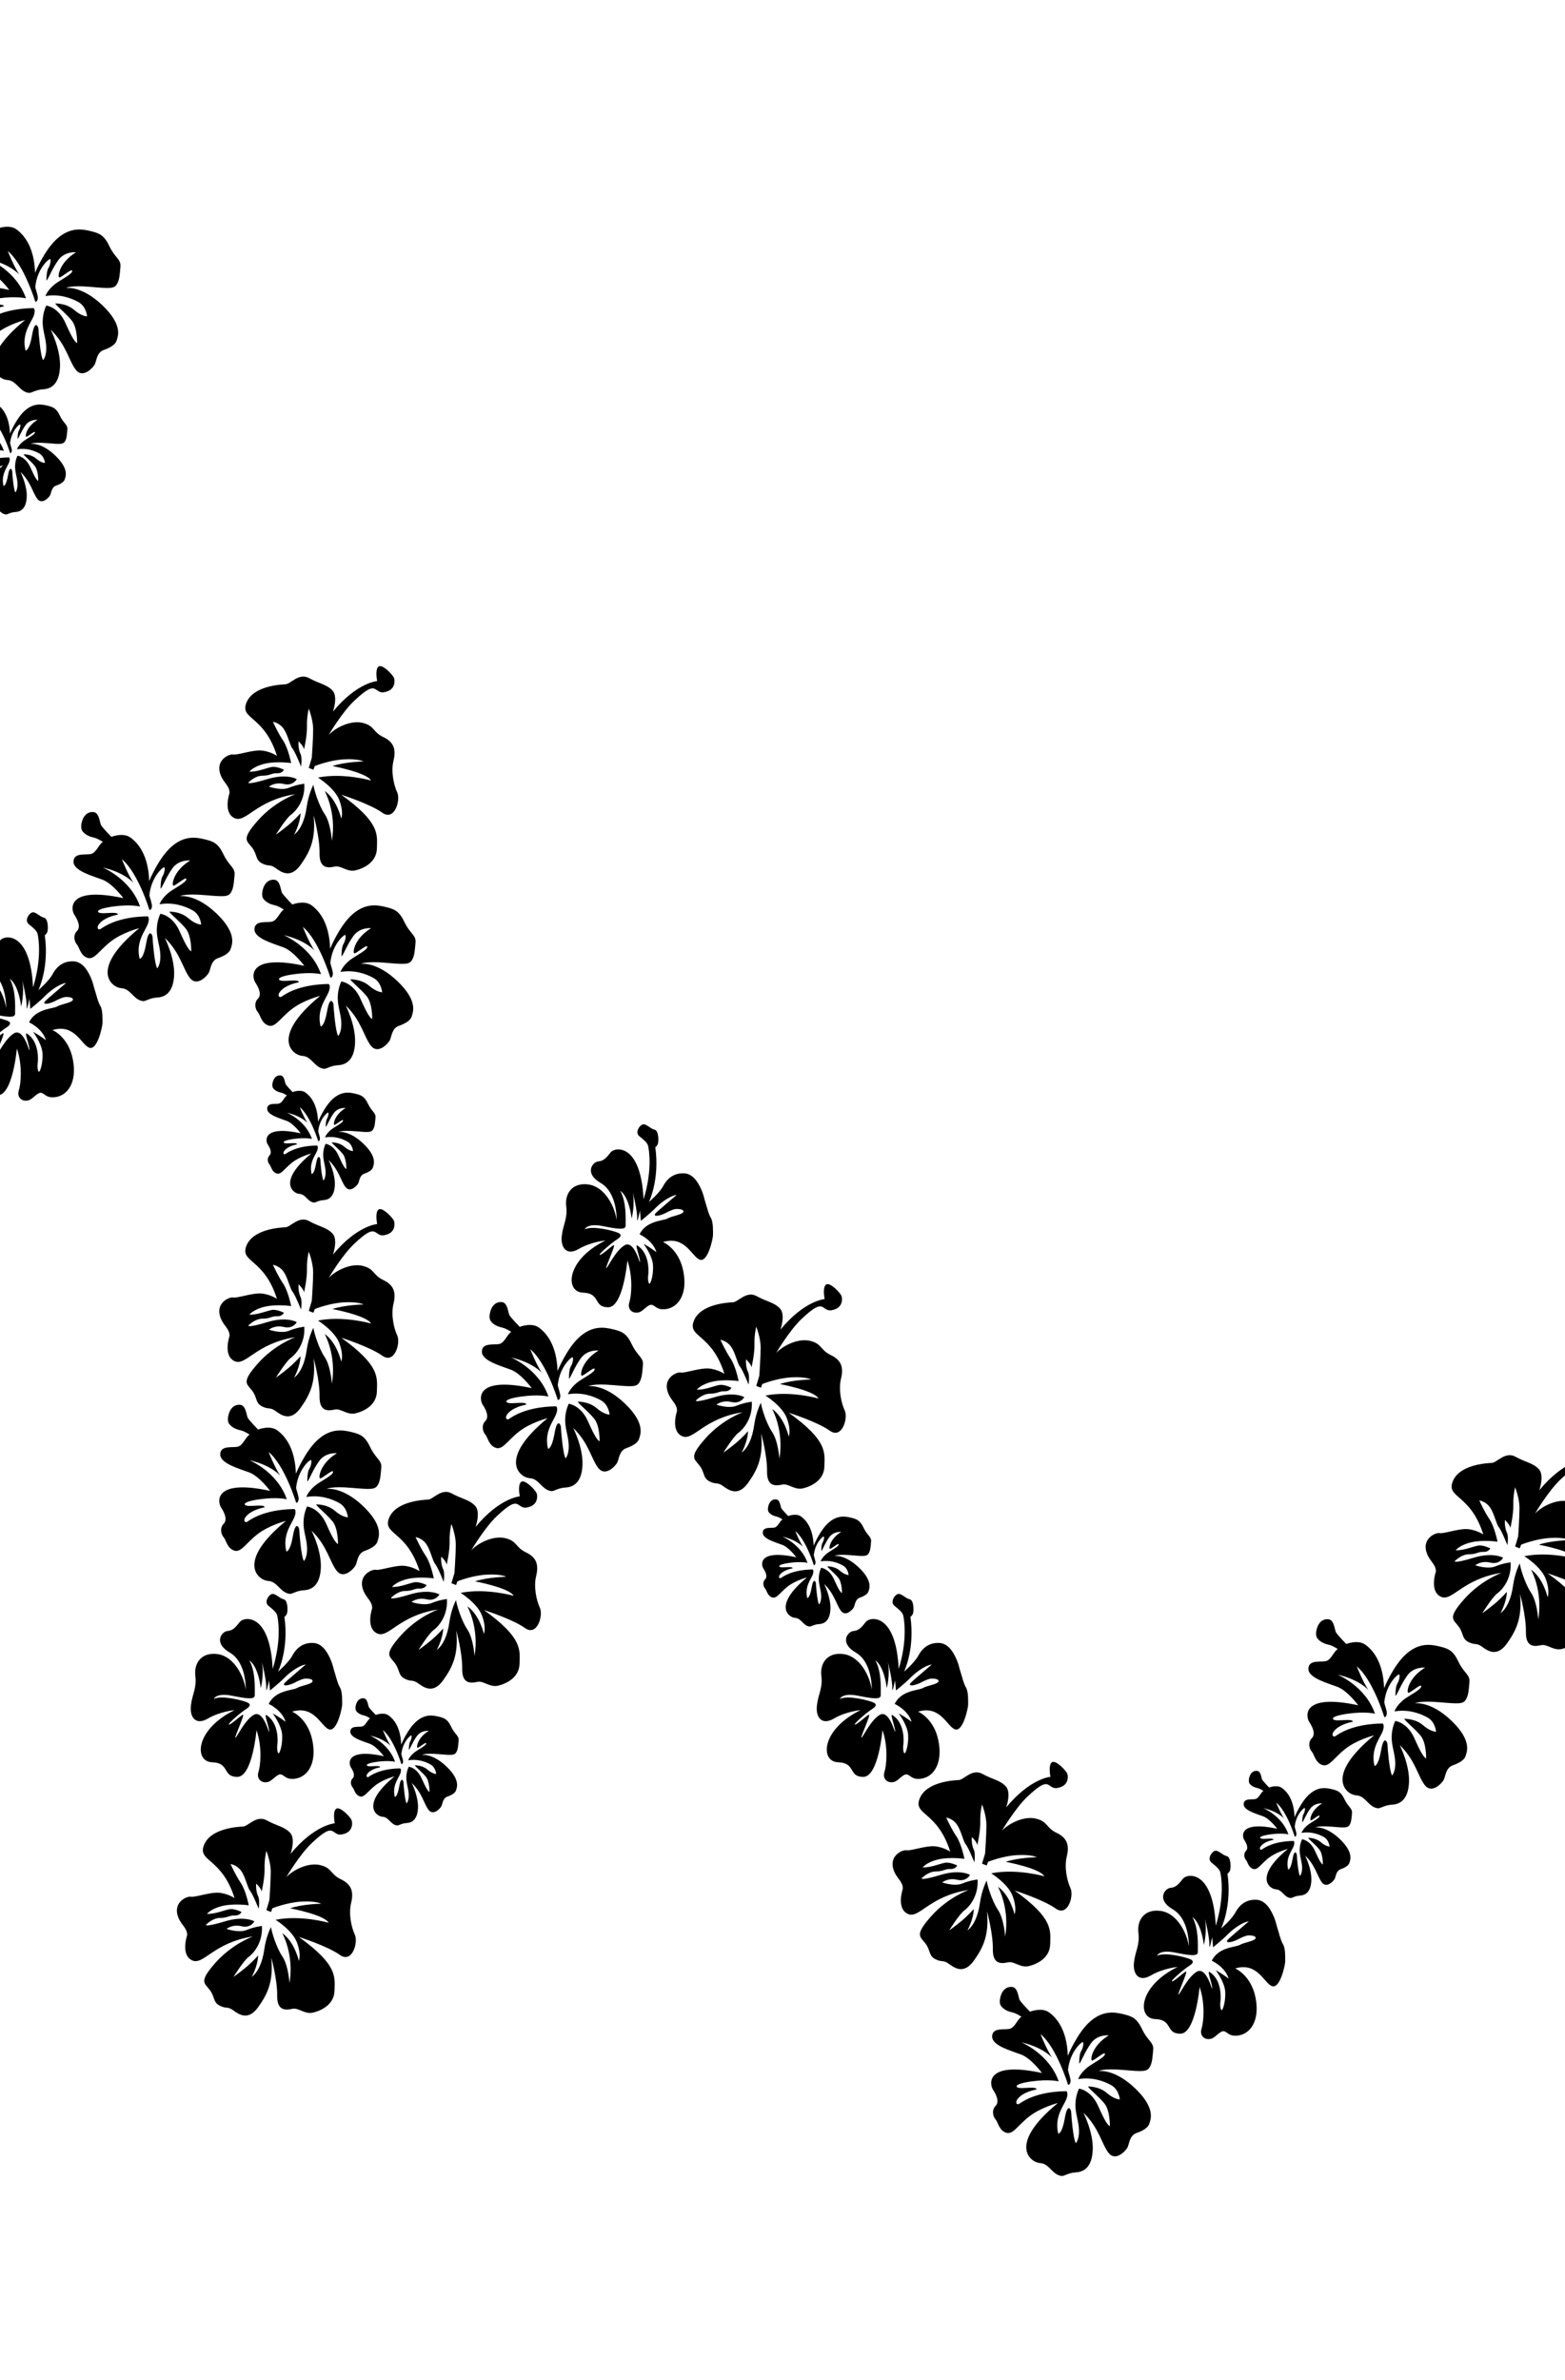 <svg width="1920" height="2919" viewBox="0 0 1920 2919" fill="none" xmlns="http://www.w3.org/2000/svg">
<g filter="url(#filter0_d_8066_46210)">
<path d="M110.709 351.847C135.339 354.037 140.009 354.067 143.379 348.617C146.749 343.167 147.009 335.647 147.789 326.837C148.569 318.017 140.789 315.947 134.309 302.207C127.829 288.467 122.119 286.127 111.489 283.537C100.859 280.947 86.599 278.347 70.519 292.357C54.439 306.357 43.029 334.627 43.029 334.627C41.989 302.217 29.029 287.687 19.949 281.207C10.869 274.727 -3.391 280.427 -3.391 280.427C-3.391 280.427 -14.541 269.017 -16.101 265.907C-17.661 262.797 -18.171 250.867 -25.181 250.087C-32.181 249.307 -35.811 253.977 -37.371 256.567C-38.931 259.157 -42.561 268.757 -38.671 273.687C-34.781 278.617 -29.081 280.427 -24.411 281.487C-19.741 282.547 -13.781 286.647 -13.781 286.647C-18.711 289.497 -21.821 299.867 -28.301 301.427C-34.781 302.987 -49.561 299.357 -49.821 310.757C-50.081 322.167 -26.221 328.387 -14.041 333.057C-1.851 337.727 11.369 355.617 11.369 355.617C-58.131 340.577 -53.201 369.357 -48.731 376.107C-44.261 382.847 -40.751 391.147 -45.681 396.077C-50.611 401.007 -48.791 409.037 -45.681 412.417C-42.571 415.787 -41.531 425.637 -32.971 428.757C-24.411 431.867 -18.971 420.457 -4.451 409.047C10.069 397.637 30.819 392.457 30.819 392.457C-31.931 444.057 -2.371 465.587 9.039 466.097C20.449 466.617 23.819 480.617 35.489 481.917C38.629 482.267 43.529 478.027 52.859 477.507C62.189 476.987 72.569 471.797 73.609 450.277C74.649 428.757 62.199 404.377 62.199 404.377C81.389 422.787 84.499 442.757 93.059 453.647C101.619 464.537 113.809 451.317 116.139 447.167C118.469 443.017 118.469 432.387 127.289 429.277C136.109 426.167 141.809 422.277 143.109 417.607C144.409 412.937 151.409 399.197 125.739 374.557C100.069 349.927 80.879 353.237 80.879 353.237C80.879 353.237 86.069 349.667 110.699 351.857L110.709 351.847ZM72.849 340.317C75.439 340.317 87.369 329.687 88.409 331.757C89.449 333.827 86.329 336.687 72.589 344.977C58.849 353.277 55.729 363.127 55.729 363.127C72.069 360.277 86.849 365.197 96.439 370.647C106.029 376.097 106.809 388.017 106.809 388.017C106.809 388.017 100.329 388.277 90.729 379.977C81.139 371.677 67.649 372.197 67.649 372.197C71.279 377.127 80.619 384.127 87.879 392.947C95.139 401.767 94.619 420.947 94.619 420.947C92.029 419.127 89.169 416.277 80.359 396.317C71.539 376.347 56.769 374.797 56.769 374.797C56.769 374.797 52.609 382.577 52.349 393.987C52.089 405.397 56.499 414.727 56.759 426.137C57.019 437.547 52.869 441.697 52.869 441.697C49.499 436.507 47.169 406.427 47.169 403.577C47.169 400.727 42.759 391.127 39.389 410.837C36.019 430.547 31.349 430.027 31.349 430.027C26.159 409.537 38.089 395.797 41.199 387.757C44.309 379.717 41.199 377.907 41.199 377.907C2.819 378.427 -13.771 391.647 -16.631 393.467C-19.481 395.287 -23.371 391.387 -15.851 384.647C-8.331 377.907 4.639 375.827 4.639 375.827C4.899 371.937 -9.361 374.527 -15.591 374.007C-21.811 373.487 -23.891 369.047 -1.591 365.937C20.709 362.827 31.859 365.937 31.859 365.937C20.189 331.937 -14.041 317.997 -14.041 317.997C13.189 324.217 23.819 336.927 23.819 336.927C17.079 327.077 9.559 307.887 9.559 307.887C29.529 324.487 43.289 370.027 43.289 370.027C43.289 370.027 45.659 370.987 46.379 365.937C46.839 362.657 43.119 353.127 43.289 351.827C45.619 329.127 60.119 317.227 61.419 317.737C62.719 318.257 61.939 324.737 59.349 328.887C56.759 333.037 57.019 344.187 57.019 344.187C59.609 341.857 63.499 330.187 71.539 319.037C79.579 307.887 93.319 309.447 93.319 309.447C72.319 322.157 70.239 340.307 72.829 340.307L72.849 340.317Z" fill="black"/>
<path d="M57.742 543.507C74.312 544.977 77.452 544.997 79.712 541.337C81.982 537.677 82.152 532.617 82.672 526.687C83.192 520.757 77.962 519.357 73.602 510.117C69.242 500.877 65.402 499.307 58.252 497.557C51.102 495.817 41.512 494.067 30.692 503.487C19.882 512.907 12.202 531.917 12.202 531.917C11.502 510.117 2.782 500.347 -3.318 495.987C-9.418 491.627 -19.018 495.467 -19.018 495.467C-19.018 495.467 -26.518 487.797 -27.558 485.697C-28.608 483.607 -28.958 475.587 -33.658 475.057C-38.368 474.537 -40.808 477.677 -41.858 479.417C-42.908 481.157 -45.348 487.617 -42.728 490.927C-40.108 494.237 -36.278 495.457 -33.138 496.177C-29.998 496.887 -25.988 499.647 -25.988 499.647C-29.298 501.567 -31.398 508.537 -35.758 509.587C-40.118 510.637 -50.058 508.187 -50.228 515.867C-50.398 523.537 -34.358 527.727 -26.158 530.867C-17.958 534.007 -9.068 546.037 -9.068 546.037C-55.788 535.927 -52.478 555.287 -49.478 559.817C-46.478 564.347 -44.108 569.927 -47.428 573.247C-50.738 576.557 -49.518 581.967 -47.428 584.237C-45.338 586.507 -44.638 593.127 -38.888 595.227C-33.128 597.317 -29.468 589.647 -19.708 581.977C-9.938 574.307 4.012 570.817 4.012 570.817C-38.188 605.527 -18.308 619.997 -10.638 620.347C-2.968 620.697 -0.698 630.117 7.152 630.987C9.262 631.217 12.562 628.367 18.842 628.027C25.122 627.677 32.092 624.187 32.792 609.717C33.492 595.247 25.122 578.847 25.122 578.847C38.032 591.227 40.122 604.657 45.872 611.987C51.622 619.307 59.822 610.417 61.392 607.627C62.962 604.837 62.962 597.687 68.892 595.597C74.822 593.507 78.662 590.887 79.532 587.747C80.402 584.607 85.112 575.367 67.852 558.797C50.592 542.227 37.682 544.457 37.682 544.457C37.682 544.457 41.172 542.057 57.742 543.527L57.742 543.507ZM32.282 535.747C34.022 535.747 42.052 528.597 42.742 529.997C43.442 531.397 41.342 533.307 32.102 538.887C22.862 544.467 20.762 551.097 20.762 551.097C31.752 549.177 41.692 552.487 48.142 556.157C54.592 559.817 55.122 567.837 55.122 567.837C55.122 567.837 50.762 568.007 44.312 562.427C37.862 556.847 28.792 557.197 28.792 557.197C31.232 560.507 37.512 565.217 42.392 571.147C47.272 577.077 46.922 589.977 46.922 589.977C45.182 588.757 43.262 586.837 37.332 573.407C31.402 559.977 21.472 558.927 21.472 558.927C21.472 558.927 18.672 564.157 18.502 571.837C18.332 579.507 21.292 585.787 21.462 593.457C21.632 601.127 18.842 603.917 18.842 603.917C16.572 600.427 15.002 580.197 15.002 578.277C15.002 576.357 12.042 569.907 9.772 583.157C7.502 596.407 4.362 596.067 4.362 596.067C0.872 582.287 8.902 573.047 10.992 567.637C13.082 562.227 10.992 561.007 10.992 561.007C-14.818 561.357 -25.978 570.247 -27.898 571.467C-29.818 572.687 -32.428 570.067 -27.378 565.537C-22.318 561.007 -13.598 559.607 -13.598 559.607C-13.428 556.987 -23.018 558.737 -27.198 558.387C-31.378 558.037 -32.778 555.047 -17.778 552.957C-2.778 550.867 4.722 552.957 4.722 552.957C-3.128 530.087 -26.148 520.717 -26.148 520.717C-7.838 524.897 -0.688 533.447 -0.688 533.447C-5.218 526.817 -10.278 513.917 -10.278 513.917C3.152 525.077 12.412 555.707 12.412 555.707C12.412 555.707 14.012 556.347 14.492 552.957C14.802 550.747 12.302 544.347 12.412 543.467C13.982 528.197 23.732 520.197 24.602 520.547C25.472 520.897 24.952 525.257 23.202 528.047C21.462 530.837 21.632 538.337 21.632 538.337C23.372 536.767 25.992 528.917 31.402 521.417C36.812 513.917 46.052 514.967 46.052 514.967C31.922 523.517 30.532 535.717 32.272 535.717L32.282 535.747Z" fill="black"/>
<path d="M435.742 1387.51C452.312 1388.98 455.452 1389 457.712 1385.34C459.982 1381.68 460.152 1376.62 460.672 1370.69C461.192 1364.76 455.962 1363.36 451.602 1354.12C447.242 1344.88 443.402 1343.31 436.252 1341.56C429.102 1339.82 419.512 1338.07 408.692 1347.49C397.882 1356.91 390.202 1375.92 390.202 1375.92C389.502 1354.12 380.782 1344.35 374.682 1339.99C368.582 1335.63 358.982 1339.47 358.982 1339.47C358.982 1339.47 351.482 1331.8 350.442 1329.7C349.392 1327.61 349.042 1319.59 344.342 1319.06C339.632 1318.54 337.192 1321.68 336.142 1323.42C335.092 1325.16 332.652 1331.62 335.272 1334.93C337.892 1338.24 341.722 1339.46 344.862 1340.18C348.002 1340.89 352.012 1343.65 352.012 1343.65C348.702 1345.57 346.602 1352.54 342.242 1353.59C337.882 1354.64 327.942 1352.19 327.772 1359.87C327.602 1367.54 343.642 1371.73 351.842 1374.87C360.042 1378.01 368.932 1390.04 368.932 1390.04C322.212 1379.93 325.522 1399.29 328.522 1403.82C331.522 1408.35 333.892 1413.93 330.572 1417.25C327.262 1420.56 328.482 1425.97 330.572 1428.24C332.662 1430.51 333.362 1437.13 339.112 1439.23C344.872 1441.32 348.532 1433.65 358.292 1425.98C368.062 1418.31 382.012 1414.82 382.012 1414.82C339.812 1449.53 359.692 1464 367.362 1464.35C375.032 1464.7 377.302 1474.12 385.152 1474.99C387.262 1475.22 390.562 1472.37 396.842 1472.03C403.122 1471.68 410.092 1468.19 410.792 1453.72C411.492 1439.25 403.122 1422.85 403.122 1422.85C416.032 1435.23 418.122 1448.66 423.872 1455.99C429.622 1463.31 437.822 1454.42 439.392 1451.63C440.962 1448.84 440.962 1441.69 446.892 1439.6C452.822 1437.51 456.662 1434.89 457.532 1431.75C458.402 1428.61 463.112 1419.37 445.852 1402.8C428.592 1386.23 415.682 1388.46 415.682 1388.46C415.682 1388.46 419.172 1386.06 435.742 1387.53L435.742 1387.51ZM410.282 1379.75C412.022 1379.75 420.052 1372.6 420.742 1374C421.442 1375.4 419.342 1377.31 410.102 1382.89C400.862 1388.47 398.762 1395.1 398.762 1395.1C409.752 1393.18 419.692 1396.49 426.142 1400.16C432.592 1403.82 433.122 1411.84 433.122 1411.84C433.122 1411.84 428.762 1412.01 422.312 1406.43C415.862 1400.85 406.792 1401.2 406.792 1401.2C409.232 1404.51 415.512 1409.22 420.392 1415.15C425.272 1421.08 424.922 1433.98 424.922 1433.98C423.182 1432.76 421.262 1430.84 415.332 1417.41C409.402 1403.98 399.472 1402.93 399.472 1402.93C399.472 1402.93 396.672 1408.16 396.502 1415.84C396.332 1423.51 399.292 1429.79 399.462 1437.46C399.632 1445.13 396.842 1447.92 396.842 1447.92C394.572 1444.43 393.002 1424.2 393.002 1422.28C393.002 1420.36 390.042 1413.91 387.772 1427.16C385.502 1440.41 382.362 1440.07 382.362 1440.07C378.872 1426.29 386.902 1417.05 388.992 1411.64C391.082 1406.23 388.992 1405.01 388.992 1405.01C363.182 1405.36 352.022 1414.25 350.102 1415.47C348.182 1416.69 345.572 1414.07 350.622 1409.54C355.682 1405.01 364.402 1403.61 364.402 1403.61C364.572 1400.99 354.982 1402.74 350.802 1402.39C346.622 1402.04 345.222 1399.05 360.222 1396.96C375.222 1394.87 382.722 1396.96 382.722 1396.96C374.872 1374.09 351.852 1364.72 351.852 1364.72C370.162 1368.9 377.312 1377.45 377.312 1377.45C372.782 1370.82 367.722 1357.92 367.722 1357.92C381.152 1369.08 390.412 1399.71 390.412 1399.71C390.412 1399.71 392.012 1400.35 392.492 1396.96C392.802 1394.75 390.302 1388.35 390.412 1387.47C391.982 1372.2 401.732 1364.2 402.602 1364.55C403.472 1364.9 402.952 1369.26 401.202 1372.05C399.462 1374.84 399.632 1382.34 399.632 1382.34C401.372 1380.77 403.992 1372.92 409.402 1365.42C414.812 1357.92 424.052 1358.97 424.052 1358.97C409.922 1367.52 408.532 1379.72 410.272 1379.72L410.282 1379.75Z" fill="black"/>
<path d="M1043.74 1907.51C1060.31 1908.98 1063.45 1909 1065.71 1905.34C1067.98 1901.68 1068.15 1896.62 1068.67 1890.69C1069.19 1884.76 1063.96 1883.36 1059.6 1874.12C1055.24 1864.88 1051.4 1863.31 1044.25 1861.56C1037.1 1859.82 1027.51 1858.07 1016.69 1867.49C1005.88 1876.91 998.202 1895.92 998.202 1895.92C997.502 1874.12 988.782 1864.35 982.682 1859.99C976.582 1855.63 966.982 1859.47 966.982 1859.47C966.982 1859.47 959.482 1851.8 958.442 1849.7C957.392 1847.61 957.042 1839.59 952.342 1839.06C947.632 1838.54 945.192 1841.68 944.142 1843.42C943.092 1845.16 940.652 1851.62 943.272 1854.93C945.892 1858.24 949.722 1859.46 952.862 1860.18C956.002 1860.89 960.012 1863.65 960.012 1863.65C956.702 1865.57 954.602 1872.54 950.242 1873.59C945.882 1874.64 935.942 1872.19 935.772 1879.87C935.602 1887.54 951.642 1891.73 959.842 1894.87C968.042 1898.01 976.932 1910.04 976.932 1910.04C930.212 1899.93 933.522 1919.29 936.522 1923.82C939.522 1928.35 941.892 1933.93 938.572 1937.25C935.262 1940.56 936.482 1945.97 938.572 1948.24C940.662 1950.51 941.362 1957.13 947.112 1959.23C952.872 1961.32 956.532 1953.65 966.292 1945.98C976.062 1938.31 990.012 1934.82 990.012 1934.82C947.812 1969.53 967.692 1984 975.362 1984.35C983.032 1984.7 985.302 1994.12 993.152 1994.99C995.262 1995.22 998.562 1992.37 1004.84 1992.03C1011.12 1991.68 1018.09 1988.19 1018.79 1973.72C1019.49 1959.25 1011.12 1942.85 1011.12 1942.85C1024.03 1955.23 1026.12 1968.66 1031.87 1975.99C1037.62 1983.31 1045.82 1974.42 1047.39 1971.63C1048.96 1968.84 1048.96 1961.69 1054.89 1959.6C1060.82 1957.51 1064.66 1954.89 1065.53 1951.75C1066.4 1948.61 1071.11 1939.37 1053.85 1922.8C1036.59 1906.23 1023.68 1908.46 1023.68 1908.46C1023.68 1908.46 1027.17 1906.06 1043.74 1907.53L1043.74 1907.51ZM1018.28 1899.75C1020.02 1899.75 1028.05 1892.6 1028.74 1894C1029.44 1895.4 1027.34 1897.31 1018.1 1902.89C1008.86 1908.47 1006.76 1915.1 1006.76 1915.1C1017.75 1913.18 1027.69 1916.49 1034.14 1920.16C1040.59 1923.82 1041.12 1931.84 1041.12 1931.84C1041.12 1931.84 1036.76 1932.01 1030.31 1926.43C1023.86 1920.85 1014.79 1921.2 1014.79 1921.2C1017.23 1924.51 1023.51 1929.22 1028.39 1935.15C1033.27 1941.08 1032.92 1953.98 1032.92 1953.98C1031.18 1952.76 1029.26 1950.84 1023.33 1937.41C1017.4 1923.98 1007.47 1922.93 1007.47 1922.93C1007.47 1922.93 1004.67 1928.16 1004.5 1935.84C1004.33 1943.51 1007.29 1949.79 1007.46 1957.46C1007.63 1965.13 1004.84 1967.92 1004.84 1967.92C1002.57 1964.43 1001 1944.2 1001 1942.28C1001 1940.36 998.042 1933.91 995.772 1947.16C993.502 1960.41 990.362 1960.07 990.362 1960.07C986.872 1946.29 994.902 1937.05 996.992 1931.64C999.082 1926.23 996.992 1925.01 996.992 1925.01C971.182 1925.36 960.022 1934.25 958.102 1935.47C956.182 1936.69 953.572 1934.07 958.622 1929.54C963.682 1925.01 972.402 1923.61 972.402 1923.61C972.572 1920.99 962.982 1922.74 958.802 1922.39C954.622 1922.04 953.222 1919.05 968.222 1916.96C983.222 1914.87 990.722 1916.96 990.722 1916.96C982.872 1894.09 959.852 1884.72 959.852 1884.72C978.162 1888.9 985.312 1897.45 985.312 1897.45C980.782 1890.82 975.722 1877.92 975.722 1877.92C989.152 1889.08 998.412 1919.71 998.412 1919.71C998.412 1919.71 1000.01 1920.35 1000.49 1916.96C1000.8 1914.75 998.302 1908.35 998.412 1907.47C999.982 1892.2 1009.73 1884.2 1010.6 1884.55C1011.47 1884.9 1010.95 1889.26 1009.2 1892.05C1007.46 1894.84 1007.63 1902.34 1007.63 1902.34C1009.37 1900.77 1011.99 1892.92 1017.4 1885.42C1022.81 1877.92 1032.05 1878.97 1032.05 1878.97C1017.92 1887.52 1016.53 1899.72 1018.27 1899.72L1018.28 1899.75Z" fill="black"/>
<path d="M1633.74 2240.51C1650.31 2241.98 1653.45 2242 1655.71 2238.34C1657.98 2234.68 1658.15 2229.62 1658.67 2223.69C1659.19 2217.76 1653.96 2216.36 1649.6 2207.12C1645.24 2197.88 1641.4 2196.31 1634.25 2194.56C1627.1 2192.82 1617.51 2191.07 1606.69 2200.49C1595.88 2209.91 1588.2 2228.92 1588.2 2228.92C1587.5 2207.12 1578.78 2197.35 1572.68 2192.99C1566.58 2188.63 1556.98 2192.47 1556.98 2192.47C1556.98 2192.47 1549.48 2184.8 1548.44 2182.7C1547.39 2180.61 1547.04 2172.59 1542.34 2172.06C1537.63 2171.54 1535.19 2174.68 1534.14 2176.42C1533.09 2178.16 1530.65 2184.62 1533.27 2187.93C1535.89 2191.24 1539.72 2192.46 1542.86 2193.18C1546 2193.89 1550.01 2196.65 1550.01 2196.65C1546.7 2198.57 1544.6 2205.54 1540.24 2206.59C1535.88 2207.64 1525.94 2205.19 1525.77 2212.87C1525.6 2220.54 1541.64 2224.73 1549.84 2227.87C1558.04 2231.01 1566.93 2243.04 1566.93 2243.04C1520.21 2232.93 1523.52 2252.29 1526.52 2256.82C1529.52 2261.35 1531.89 2266.93 1528.57 2270.25C1525.26 2273.56 1526.48 2278.97 1528.57 2281.24C1530.66 2283.51 1531.36 2290.13 1537.11 2292.23C1542.87 2294.32 1546.53 2286.65 1556.29 2278.98C1566.06 2271.31 1580.01 2267.82 1580.01 2267.82C1537.81 2302.53 1557.69 2317 1565.36 2317.35C1573.03 2317.7 1575.3 2327.12 1583.15 2327.99C1585.26 2328.22 1588.56 2325.37 1594.84 2325.03C1601.12 2324.68 1608.09 2321.19 1608.79 2306.72C1609.49 2292.25 1601.12 2275.85 1601.12 2275.85C1614.03 2288.23 1616.12 2301.66 1621.87 2308.99C1627.62 2316.31 1635.82 2307.42 1637.39 2304.63C1638.96 2301.84 1638.96 2294.69 1644.89 2292.6C1650.82 2290.51 1654.66 2287.89 1655.53 2284.75C1656.4 2281.61 1661.11 2272.37 1643.85 2255.8C1626.59 2239.23 1613.68 2241.46 1613.68 2241.46C1613.68 2241.46 1617.17 2239.06 1633.74 2240.53L1633.74 2240.51ZM1608.28 2232.75C1610.02 2232.75 1618.05 2225.6 1618.74 2227C1619.44 2228.4 1617.34 2230.31 1608.1 2235.89C1598.86 2241.47 1596.76 2248.1 1596.76 2248.1C1607.75 2246.18 1617.69 2249.49 1624.14 2253.16C1630.59 2256.82 1631.12 2264.84 1631.12 2264.84C1631.12 2264.84 1626.76 2265.01 1620.31 2259.43C1613.86 2253.85 1604.79 2254.2 1604.79 2254.2C1607.23 2257.51 1613.51 2262.22 1618.39 2268.15C1623.27 2274.08 1622.92 2286.98 1622.92 2286.98C1621.18 2285.76 1619.26 2283.84 1613.33 2270.41C1607.4 2256.98 1597.47 2255.93 1597.47 2255.93C1597.47 2255.93 1594.67 2261.16 1594.5 2268.84C1594.33 2276.51 1597.29 2282.79 1597.46 2290.46C1597.63 2298.13 1594.84 2300.92 1594.84 2300.92C1592.57 2297.43 1591 2277.2 1591 2275.28C1591 2273.36 1588.04 2266.91 1585.77 2280.16C1583.5 2293.41 1580.36 2293.07 1580.36 2293.07C1576.87 2279.29 1584.9 2270.05 1586.99 2264.64C1589.08 2259.23 1586.99 2258.01 1586.99 2258.01C1561.18 2258.36 1550.02 2267.25 1548.1 2268.47C1546.18 2269.69 1543.57 2267.07 1548.62 2262.54C1553.68 2258.01 1562.4 2256.61 1562.4 2256.61C1562.57 2253.99 1552.98 2255.74 1548.8 2255.39C1544.62 2255.04 1543.22 2252.05 1558.22 2249.96C1573.22 2247.87 1580.72 2249.96 1580.72 2249.96C1572.87 2227.09 1549.85 2217.72 1549.85 2217.72C1568.16 2221.9 1575.31 2230.45 1575.31 2230.45C1570.78 2223.82 1565.72 2210.92 1565.72 2210.92C1579.15 2222.08 1588.41 2252.71 1588.41 2252.71C1588.41 2252.71 1590.01 2253.35 1590.49 2249.96C1590.8 2247.75 1588.3 2241.35 1588.41 2240.47C1589.98 2225.2 1599.73 2217.2 1600.6 2217.55C1601.47 2217.9 1600.95 2222.26 1599.2 2225.05C1597.46 2227.84 1597.63 2235.34 1597.63 2235.34C1599.37 2233.77 1601.99 2225.92 1607.4 2218.42C1612.81 2210.92 1622.05 2211.97 1622.05 2211.97C1607.92 2220.52 1606.53 2232.72 1608.27 2232.72L1608.28 2232.75Z" fill="black"/>
<path d="M537.742 2151.51C554.312 2152.98 557.452 2153 559.712 2149.34C561.982 2145.68 562.152 2140.62 562.672 2134.69C563.192 2128.76 557.962 2127.36 553.602 2118.12C549.242 2108.88 545.402 2107.31 538.252 2105.56C531.102 2103.82 521.512 2102.07 510.692 2111.49C499.882 2120.91 492.202 2139.92 492.202 2139.92C491.502 2118.12 482.782 2108.35 476.682 2103.99C470.582 2099.63 460.982 2103.47 460.982 2103.47C460.982 2103.47 453.482 2095.8 452.442 2093.7C451.392 2091.61 451.042 2083.59 446.342 2083.06C441.632 2082.54 439.192 2085.68 438.142 2087.42C437.092 2089.16 434.652 2095.62 437.272 2098.93C439.892 2102.24 443.722 2103.46 446.862 2104.18C450.002 2104.89 454.012 2107.65 454.012 2107.65C450.702 2109.57 448.602 2116.54 444.242 2117.59C439.882 2118.64 429.942 2116.19 429.772 2123.87C429.602 2131.54 445.642 2135.73 453.842 2138.87C462.042 2142.01 470.932 2154.04 470.932 2154.04C424.212 2143.93 427.522 2163.29 430.522 2167.82C433.522 2172.35 435.892 2177.93 432.572 2181.25C429.262 2184.56 430.482 2189.97 432.572 2192.24C434.662 2194.51 435.362 2201.13 441.112 2203.23C446.872 2205.32 450.532 2197.65 460.292 2189.98C470.062 2182.31 484.012 2178.82 484.012 2178.82C441.812 2213.53 461.692 2228 469.362 2228.35C477.032 2228.7 479.302 2238.12 487.152 2238.99C489.262 2239.22 492.562 2236.37 498.842 2236.03C505.122 2235.68 512.092 2232.19 512.792 2217.72C513.492 2203.25 505.122 2186.85 505.122 2186.85C518.032 2199.23 520.122 2212.66 525.872 2219.99C531.622 2227.31 539.822 2218.42 541.392 2215.63C542.962 2212.84 542.962 2205.69 548.892 2203.6C554.822 2201.51 558.662 2198.89 559.532 2195.75C560.402 2192.61 565.112 2183.37 547.852 2166.8C530.592 2150.23 517.682 2152.46 517.682 2152.46C517.682 2152.46 521.172 2150.06 537.742 2151.53L537.742 2151.51ZM512.282 2143.75C514.022 2143.75 522.052 2136.6 522.742 2138C523.442 2139.4 521.342 2141.31 512.102 2146.89C502.862 2152.47 500.762 2159.1 500.762 2159.1C511.752 2157.18 521.692 2160.49 528.142 2164.16C534.592 2167.82 535.122 2175.84 535.122 2175.84C535.122 2175.84 530.762 2176.01 524.312 2170.43C517.862 2164.85 508.792 2165.2 508.792 2165.2C511.232 2168.51 517.512 2173.22 522.392 2179.15C527.272 2185.08 526.922 2197.98 526.922 2197.98C525.182 2196.76 523.262 2194.84 517.332 2181.41C511.402 2167.98 501.472 2166.93 501.472 2166.93C501.472 2166.93 498.672 2172.16 498.502 2179.84C498.332 2187.51 501.292 2193.79 501.462 2201.46C501.632 2209.13 498.842 2211.92 498.842 2211.92C496.572 2208.43 495.002 2188.2 495.002 2186.28C495.002 2184.36 492.042 2177.91 489.772 2191.16C487.502 2204.41 484.362 2204.07 484.362 2204.07C480.872 2190.29 488.902 2181.05 490.992 2175.64C493.082 2170.23 490.992 2169.01 490.992 2169.01C465.182 2169.36 454.022 2178.25 452.102 2179.47C450.182 2180.69 447.572 2178.07 452.622 2173.54C457.682 2169.01 466.402 2167.61 466.402 2167.61C466.572 2164.99 456.982 2166.74 452.802 2166.39C448.622 2166.04 447.222 2163.05 462.222 2160.96C477.222 2158.87 484.722 2160.96 484.722 2160.96C476.872 2138.09 453.852 2128.72 453.852 2128.72C472.162 2132.9 479.312 2141.45 479.312 2141.45C474.782 2134.82 469.722 2121.92 469.722 2121.92C483.152 2133.08 492.412 2163.71 492.412 2163.71C492.412 2163.71 494.012 2164.35 494.492 2160.96C494.802 2158.75 492.302 2152.35 492.412 2151.47C493.982 2136.2 503.732 2128.2 504.602 2128.55C505.472 2128.9 504.952 2133.26 503.202 2136.05C501.462 2138.84 501.632 2146.34 501.632 2146.34C503.372 2144.77 505.992 2136.92 511.402 2129.42C516.812 2121.92 526.052 2122.97 526.052 2122.97C511.922 2131.52 510.532 2143.72 512.272 2143.72L512.282 2143.75Z" fill="black"/>
<path d="M123.153 1233.91C120.083 1228.95 117.723 1218.33 116.303 1214.32C114.883 1210.31 114.303 1204.19 109.223 1194.49C104.033 1184.58 97.883 1179.59 90.573 1179.15C82.783 1178.68 71.923 1181.04 64.613 1194.73C59.923 1203.51 47.143 1214.32 47.143 1214.32C47.143 1214.32 60.593 1186.94 54.933 1147.05C54.933 1147.05 56.823 1146.11 58.003 1143.27C59.183 1140.44 59.423 1126.75 53.993 1125.57C48.563 1124.39 43.613 1117.78 39.363 1119.2C35.113 1120.62 29.923 1129.11 35.353 1133.6C40.783 1138.09 45.263 1141.39 46.213 1145.87C47.153 1150.35 51.643 1175.37 40.543 1211.01C37.243 1142.09 5.613 1146.81 0.413 1153.18C-4.777 1159.55 -8.087 1164.04 -14.927 1164.51C-21.767 1164.98 -32.867 1178.91 -12.097 1190.95C8.673 1202.99 7.493 1236.27 7.493 1236.27C5.133 1219.75 -6.907 1195.67 -26.967 1192.84C-47.027 1190.01 -56.237 1204.17 -54.347 1219.51C-52.457 1234.85 -58.127 1241.46 -59.777 1255.86C-61.427 1270.26 -53.877 1280.64 -39.007 1271.91C-24.137 1263.18 -6.197 1261.52 -6.197 1261.52C-54.817 1285.36 -55.997 1324.78 -33.817 1325.48C-11.637 1326.18 -21.547 1343.42 -2.897 1343.42C15.753 1343.42 20.703 1286.06 20.703 1286.06C27.783 1306.59 25.663 1329.49 23.063 1337.51C20.463 1345.53 26.603 1351.91 35.103 1349.55C39.883 1348.22 45.603 1340.18 49.973 1340.34C54.483 1340.51 56.113 1346.95 67.203 1345.77C82.933 1344.1 94.823 1327.6 89.393 1299.51C83.963 1271.42 64.373 1263.4 64.373 1263.4C91.993 1255.14 99.773 1281.81 109.693 1285.11C119.603 1288.41 125.743 1258.68 125.743 1254.9C125.743 1251.12 126.213 1238.85 123.143 1233.89L123.153 1233.91ZM89.163 1226.83C87.513 1229.9 75.003 1231.61 70.043 1234.53C65.083 1237.45 44.003 1236.91 35.613 1253.91C35.613 1253.91 52.113 1261.29 56.353 1275.93C56.353 1275.93 50.693 1271.21 40.543 1265.54C40.543 1265.54 51.403 1279.94 52.113 1291.74C52.823 1303.54 49.513 1313.45 48.103 1314.4C46.683 1315.34 45.503 1309.21 46.213 1304.49C46.923 1299.77 48.203 1277.26 32.893 1267.67C29.223 1265.37 37.203 1284.67 36.063 1288.2C35.733 1289.22 28.743 1260.59 17.183 1267.43C5.613 1274.27 -4.527 1297.17 -5.237 1295.28C-5.947 1293.39 6.803 1266.25 3.973 1267.19C1.143 1268.13 -10.187 1279.23 -13.017 1279.23C-15.847 1279.23 1.203 1264.44 8.223 1260.04C9.803 1259.05 15.783 1255.06 9.643 1252.23C3.853 1249.56 -21.987 1242.92 -31.667 1247.83C-31.667 1247.83 -28.837 1240.04 -9.717 1243.82C9.403 1247.6 18.543 1248.86 18.543 1243.25C18.543 1233.55 19.553 1214.55 12.003 1200.62C12.003 1200.62 22.153 1205.88 25.933 1234.52C25.933 1234.52 30.183 1218.79 27.353 1202.51C27.353 1202.51 33.053 1225.32 32.683 1234.52C32.313 1243.73 36.093 1224.93 36.093 1224.93L37.273 1237.44C37.273 1237.44 49.783 1227.29 54.503 1222.33C59.223 1217.37 71.503 1206.99 81.173 1205.57C81.173 1205.57 67.953 1216.9 61.113 1222.8C54.273 1228.7 52.853 1230.35 55.443 1231.06C58.043 1231.77 64.653 1229.41 67.243 1227.99C69.843 1226.57 77.153 1222.8 81.173 1222.8C85.193 1222.8 90.853 1223.74 89.203 1226.81L89.163 1226.83Z" fill="black"/>
<path d="M872.153 1493.91C869.083 1488.95 866.723 1478.33 865.303 1474.32C863.883 1470.31 863.303 1464.19 858.223 1454.49C853.033 1444.58 846.883 1439.59 839.573 1439.15C831.783 1438.68 820.923 1441.04 813.613 1454.73C808.923 1463.51 796.143 1474.32 796.143 1474.32C796.143 1474.32 809.593 1446.94 803.933 1407.05C803.933 1407.05 805.823 1406.11 807.003 1403.27C808.183 1400.44 808.423 1386.75 802.993 1385.57C797.563 1384.39 792.613 1377.78 788.363 1379.2C784.113 1380.62 778.923 1389.11 784.353 1393.6C789.783 1398.09 794.263 1401.39 795.213 1405.87C796.153 1410.35 800.643 1435.37 789.543 1471.01C786.243 1402.09 754.613 1406.81 749.413 1413.18C744.223 1419.55 740.913 1424.04 734.073 1424.51C727.233 1424.98 716.133 1438.91 736.903 1450.95C757.673 1462.99 756.493 1496.27 756.493 1496.27C754.133 1479.75 742.093 1455.67 722.033 1452.84C701.973 1450.01 692.763 1464.17 694.653 1479.51C696.543 1494.85 690.873 1501.46 689.223 1515.86C687.573 1530.26 695.123 1540.64 709.993 1531.91C724.863 1523.18 742.803 1521.52 742.803 1521.52C694.183 1545.36 693.003 1584.78 715.183 1585.48C737.363 1586.18 727.453 1603.42 746.103 1603.42C764.753 1603.42 769.703 1546.06 769.703 1546.06C776.783 1566.59 774.663 1589.49 772.063 1597.51C769.463 1605.53 775.603 1611.91 784.103 1609.55C788.883 1608.22 794.603 1600.18 798.973 1600.34C803.483 1600.51 805.113 1606.95 816.203 1605.77C831.933 1604.1 843.823 1587.6 838.393 1559.51C832.963 1531.42 813.373 1523.4 813.373 1523.4C840.993 1515.14 848.773 1541.81 858.693 1545.11C868.603 1548.41 874.743 1518.68 874.743 1514.9C874.743 1511.12 875.213 1498.85 872.143 1493.89L872.153 1493.91ZM838.163 1486.83C836.513 1489.9 824.003 1491.61 819.043 1494.53C814.083 1497.45 793.003 1496.91 784.613 1513.91C784.613 1513.91 801.113 1521.29 805.353 1535.93C805.353 1535.93 799.693 1531.21 789.543 1525.54C789.543 1525.54 800.403 1539.94 801.113 1551.74C801.823 1563.54 798.513 1573.45 797.103 1574.4C795.683 1575.34 794.503 1569.21 795.213 1564.49C795.923 1559.77 797.203 1537.26 781.893 1527.67C778.223 1525.37 786.203 1544.67 785.063 1548.2C784.733 1549.22 777.743 1520.59 766.183 1527.43C754.613 1534.27 744.473 1557.17 743.763 1555.28C743.053 1553.39 755.803 1526.25 752.973 1527.19C750.143 1528.13 738.813 1539.23 735.983 1539.23C733.153 1539.23 750.203 1524.44 757.223 1520.04C758.803 1519.05 764.783 1515.06 758.643 1512.23C752.853 1509.56 727.013 1502.92 717.333 1507.83C717.333 1507.83 720.163 1500.04 739.283 1503.82C758.403 1507.6 767.543 1508.86 767.543 1503.25C767.543 1493.55 768.553 1474.55 761.003 1460.62C761.003 1460.62 771.153 1465.88 774.933 1494.52C774.933 1494.52 779.183 1478.79 776.353 1462.51C776.353 1462.51 782.053 1485.32 781.683 1494.52C781.313 1503.73 785.093 1484.93 785.093 1484.93L786.273 1497.44C786.273 1497.44 798.783 1487.29 803.503 1482.33C808.223 1477.37 820.503 1466.99 830.173 1465.57C830.173 1465.57 816.953 1476.9 810.113 1482.8C803.273 1488.7 801.853 1490.35 804.443 1491.06C807.043 1491.77 813.653 1489.41 816.243 1487.99C818.843 1486.57 826.153 1482.8 830.173 1482.8C834.193 1482.8 839.853 1483.74 838.203 1486.81L838.163 1486.83Z" fill="black"/>
<path d="M1574.15 2384.91C1571.08 2379.95 1568.72 2369.33 1567.3 2365.32C1565.88 2361.31 1565.3 2355.19 1560.22 2345.49C1555.03 2335.58 1548.88 2330.59 1541.57 2330.15C1533.78 2329.68 1522.92 2332.04 1515.61 2345.73C1510.92 2354.51 1498.14 2365.32 1498.14 2365.32C1498.14 2365.32 1511.59 2337.94 1505.93 2298.05C1505.93 2298.05 1507.82 2297.11 1509 2294.27C1510.18 2291.44 1510.42 2277.75 1504.99 2276.57C1499.56 2275.39 1494.61 2268.78 1490.36 2270.2C1486.11 2271.62 1480.92 2280.11 1486.35 2284.6C1491.78 2289.09 1496.26 2292.39 1497.21 2296.87C1498.15 2301.35 1502.64 2326.37 1491.54 2362.01C1488.24 2293.09 1456.61 2297.81 1451.41 2304.18C1446.22 2310.55 1442.91 2315.04 1436.07 2315.51C1429.23 2315.98 1418.13 2329.91 1438.9 2341.95C1459.67 2353.99 1458.49 2387.27 1458.49 2387.27C1456.13 2370.75 1444.09 2346.67 1424.03 2343.84C1403.97 2341.01 1394.76 2355.17 1396.65 2370.51C1398.54 2385.85 1392.87 2392.46 1391.22 2406.86C1389.57 2421.26 1397.12 2431.64 1411.99 2422.91C1426.86 2414.18 1444.8 2412.52 1444.8 2412.52C1396.18 2436.36 1395 2475.78 1417.18 2476.48C1439.36 2477.18 1429.45 2494.42 1448.1 2494.42C1466.75 2494.42 1471.7 2437.06 1471.7 2437.06C1478.78 2457.59 1476.66 2480.49 1474.06 2488.51C1471.46 2496.53 1477.6 2502.91 1486.1 2500.55C1490.88 2499.22 1496.6 2491.18 1500.97 2491.34C1505.48 2491.51 1507.11 2497.95 1518.2 2496.77C1533.93 2495.1 1545.82 2478.6 1540.39 2450.51C1534.96 2422.42 1515.37 2414.4 1515.37 2414.4C1542.99 2406.14 1550.77 2432.81 1560.69 2436.11C1570.6 2439.41 1576.74 2409.68 1576.74 2405.9C1576.74 2402.12 1577.21 2389.85 1574.14 2384.89L1574.15 2384.91ZM1540.16 2377.83C1538.51 2380.9 1526 2382.61 1521.04 2385.53C1516.08 2388.45 1495 2387.91 1486.61 2404.91C1486.61 2404.91 1503.11 2412.29 1507.35 2426.93C1507.35 2426.93 1501.69 2422.21 1491.54 2416.54C1491.54 2416.54 1502.4 2430.94 1503.11 2442.74C1503.82 2454.54 1500.51 2464.45 1499.1 2465.4C1497.68 2466.34 1496.5 2460.21 1497.21 2455.49C1497.92 2450.77 1499.2 2428.26 1483.89 2418.67C1480.22 2416.37 1488.2 2435.67 1487.06 2439.2C1486.73 2440.22 1479.74 2411.59 1468.18 2418.43C1456.61 2425.27 1446.47 2448.17 1445.76 2446.28C1445.05 2444.39 1457.8 2417.25 1454.97 2418.19C1452.14 2419.13 1440.81 2430.23 1437.98 2430.23C1435.15 2430.23 1452.2 2415.44 1459.22 2411.04C1460.8 2410.05 1466.78 2406.06 1460.64 2403.23C1454.85 2400.56 1429.01 2393.92 1419.33 2398.83C1419.33 2398.83 1422.16 2391.04 1441.28 2394.82C1460.4 2398.6 1469.54 2399.86 1469.54 2394.25C1469.54 2384.55 1470.55 2365.55 1463 2351.62C1463 2351.62 1473.15 2356.88 1476.93 2385.52C1476.93 2385.52 1481.18 2369.79 1478.35 2353.51C1478.35 2353.51 1484.05 2376.32 1483.68 2385.52C1483.31 2394.73 1487.09 2375.93 1487.09 2375.93L1488.27 2388.44C1488.27 2388.44 1500.78 2378.29 1505.5 2373.33C1510.22 2368.37 1522.5 2357.99 1532.17 2356.57C1532.17 2356.57 1518.95 2367.9 1512.11 2373.8C1505.27 2379.7 1503.85 2381.35 1506.44 2382.06C1509.04 2382.77 1515.65 2380.41 1518.24 2378.99C1520.84 2377.57 1528.15 2373.8 1532.17 2373.8C1536.19 2373.8 1541.85 2374.74 1540.2 2377.81L1540.16 2377.83Z" fill="black"/>
<path d="M417.153 2069.91C414.083 2064.95 411.723 2054.33 410.303 2050.32C408.883 2046.31 408.303 2040.19 403.223 2030.49C398.033 2020.58 391.883 2015.59 384.573 2015.15C376.783 2014.68 365.923 2017.04 358.613 2030.73C353.923 2039.51 341.143 2050.32 341.143 2050.32C341.143 2050.32 354.593 2022.94 348.933 1983.05C348.933 1983.05 350.823 1982.11 352.003 1979.27C353.183 1976.44 353.423 1962.75 347.993 1961.57C342.563 1960.39 337.613 1953.78 333.363 1955.2C329.113 1956.62 323.923 1965.11 329.353 1969.6C334.783 1974.09 339.263 1977.39 340.213 1981.87C341.153 1986.35 345.643 2011.37 334.543 2047.01C331.243 1978.09 299.613 1982.81 294.413 1989.18C289.223 1995.55 285.913 2000.04 279.073 2000.51C272.233 2000.98 261.133 2014.91 281.903 2026.95C302.673 2038.99 301.493 2072.27 301.493 2072.27C299.133 2055.75 287.093 2031.67 267.033 2028.84C246.973 2026.01 237.763 2040.17 239.653 2055.51C241.543 2070.85 235.873 2077.46 234.223 2091.86C232.573 2106.26 240.123 2116.64 254.993 2107.91C269.863 2099.18 287.803 2097.52 287.803 2097.52C239.183 2121.36 238.003 2160.78 260.183 2161.48C282.363 2162.18 272.453 2179.42 291.103 2179.42C309.753 2179.42 314.703 2122.06 314.703 2122.06C321.783 2142.59 319.663 2165.49 317.063 2173.51C314.463 2181.53 320.603 2187.91 329.103 2185.55C333.883 2184.22 339.603 2176.18 343.973 2176.34C348.483 2176.51 350.113 2182.95 361.203 2181.77C376.933 2180.1 388.823 2163.6 383.393 2135.51C377.963 2107.42 358.373 2099.4 358.373 2099.4C385.993 2091.14 393.773 2117.81 403.693 2121.11C413.603 2124.41 419.743 2094.68 419.743 2090.9C419.743 2087.12 420.213 2074.85 417.143 2069.89L417.153 2069.91ZM383.163 2062.83C381.513 2065.9 369.003 2067.61 364.043 2070.53C359.083 2073.45 338.003 2072.91 329.613 2089.91C329.613 2089.91 346.113 2097.29 350.353 2111.93C350.353 2111.93 344.693 2107.21 334.543 2101.54C334.543 2101.54 345.403 2115.94 346.113 2127.74C346.823 2139.54 343.513 2149.45 342.103 2150.4C340.683 2151.34 339.503 2145.21 340.213 2140.49C340.923 2135.77 342.203 2113.26 326.893 2103.67C323.223 2101.37 331.203 2120.67 330.063 2124.2C329.733 2125.22 322.743 2096.59 311.183 2103.43C299.613 2110.27 289.473 2133.17 288.763 2131.28C288.053 2129.39 300.803 2102.25 297.973 2103.19C295.143 2104.13 283.813 2115.23 280.983 2115.23C278.153 2115.23 295.203 2100.44 302.223 2096.04C303.803 2095.05 309.783 2091.06 303.643 2088.23C297.853 2085.56 272.013 2078.92 262.333 2083.83C262.333 2083.83 265.163 2076.04 284.283 2079.82C303.403 2083.6 312.543 2084.86 312.543 2079.25C312.543 2069.55 313.553 2050.55 306.003 2036.62C306.003 2036.62 316.153 2041.88 319.933 2070.52C319.933 2070.52 324.183 2054.79 321.353 2038.51C321.353 2038.51 327.053 2061.32 326.683 2070.52C326.313 2079.73 330.093 2060.93 330.093 2060.93L331.273 2073.44C331.273 2073.44 343.783 2063.29 348.503 2058.33C353.223 2053.37 365.503 2042.99 375.173 2041.57C375.173 2041.57 361.953 2052.9 355.113 2058.8C348.273 2064.7 346.853 2066.35 349.443 2067.06C352.043 2067.77 358.653 2065.41 361.243 2063.99C363.843 2062.57 371.153 2058.8 375.173 2058.8C379.193 2058.8 384.853 2059.74 383.203 2062.81L383.163 2062.83Z" fill="black"/>
<path d="M1185.15 2069.91C1182.08 2064.95 1179.72 2054.33 1178.3 2050.32C1176.88 2046.31 1176.3 2040.19 1171.22 2030.49C1166.03 2020.58 1159.88 2015.59 1152.57 2015.15C1144.78 2014.68 1133.92 2017.04 1126.61 2030.73C1121.92 2039.51 1109.14 2050.32 1109.14 2050.32C1109.14 2050.32 1122.59 2022.94 1116.93 1983.05C1116.93 1983.05 1118.82 1982.11 1120 1979.27C1121.18 1976.44 1121.42 1962.75 1115.99 1961.57C1110.56 1960.39 1105.61 1953.78 1101.36 1955.2C1097.11 1956.62 1091.92 1965.11 1097.35 1969.6C1102.78 1974.09 1107.26 1977.39 1108.21 1981.87C1109.15 1986.35 1113.64 2011.37 1102.54 2047.01C1099.24 1978.09 1067.61 1982.81 1062.41 1989.18C1057.22 1995.55 1053.91 2000.04 1047.07 2000.51C1040.23 2000.98 1029.13 2014.91 1049.9 2026.95C1070.67 2038.99 1069.49 2072.27 1069.49 2072.27C1067.13 2055.75 1055.09 2031.67 1035.03 2028.84C1014.97 2026.01 1005.76 2040.17 1007.65 2055.51C1009.54 2070.85 1003.87 2077.46 1002.22 2091.86C1000.57 2106.26 1008.12 2116.64 1022.99 2107.91C1037.86 2099.18 1055.8 2097.52 1055.8 2097.52C1007.18 2121.36 1006 2160.78 1028.18 2161.48C1050.36 2162.18 1040.45 2179.42 1059.1 2179.42C1077.75 2179.42 1082.7 2122.06 1082.7 2122.06C1089.78 2142.59 1087.66 2165.49 1085.06 2173.51C1082.46 2181.53 1088.6 2187.91 1097.1 2185.55C1101.88 2184.22 1107.6 2176.18 1111.97 2176.34C1116.48 2176.51 1118.11 2182.95 1129.2 2181.77C1144.93 2180.1 1156.82 2163.6 1151.39 2135.51C1145.96 2107.42 1126.37 2099.4 1126.37 2099.4C1153.99 2091.14 1161.77 2117.81 1171.69 2121.11C1181.6 2124.41 1187.74 2094.68 1187.74 2090.9C1187.74 2087.12 1188.21 2074.85 1185.14 2069.89L1185.15 2069.91ZM1151.16 2062.83C1149.51 2065.9 1137 2067.61 1132.04 2070.53C1127.08 2073.45 1106 2072.91 1097.61 2089.91C1097.61 2089.91 1114.11 2097.29 1118.35 2111.93C1118.35 2111.93 1112.69 2107.21 1102.54 2101.54C1102.54 2101.54 1113.4 2115.94 1114.11 2127.74C1114.82 2139.54 1111.51 2149.45 1110.1 2150.4C1108.68 2151.34 1107.5 2145.21 1108.21 2140.49C1108.92 2135.77 1110.2 2113.26 1094.89 2103.67C1091.22 2101.37 1099.2 2120.67 1098.06 2124.2C1097.73 2125.22 1090.74 2096.59 1079.18 2103.43C1067.61 2110.27 1057.47 2133.17 1056.76 2131.28C1056.05 2129.39 1068.8 2102.25 1065.97 2103.19C1063.14 2104.13 1051.81 2115.23 1048.98 2115.23C1046.15 2115.23 1063.2 2100.44 1070.22 2096.04C1071.8 2095.05 1077.78 2091.06 1071.64 2088.23C1065.85 2085.56 1040.01 2078.92 1030.33 2083.83C1030.33 2083.83 1033.16 2076.04 1052.28 2079.82C1071.4 2083.6 1080.54 2084.86 1080.54 2079.25C1080.54 2069.55 1081.55 2050.55 1074 2036.62C1074 2036.62 1084.15 2041.88 1087.93 2070.52C1087.93 2070.52 1092.18 2054.79 1089.35 2038.51C1089.35 2038.51 1095.05 2061.32 1094.68 2070.52C1094.31 2079.73 1098.09 2060.93 1098.09 2060.93L1099.27 2073.44C1099.27 2073.44 1111.78 2063.29 1116.5 2058.33C1121.22 2053.37 1133.5 2042.99 1143.17 2041.57C1143.17 2041.57 1129.95 2052.9 1123.11 2058.8C1116.27 2064.7 1114.85 2066.35 1117.44 2067.06C1120.04 2067.77 1126.65 2065.41 1129.24 2063.99C1131.84 2062.57 1139.15 2058.8 1143.17 2058.8C1147.19 2058.8 1152.85 2059.74 1151.2 2062.81L1151.16 2062.83Z" fill="black"/>
<path d="M250.709 1097.85C275.339 1100.04 280.009 1100.07 283.379 1094.62C286.749 1089.17 287.009 1081.65 287.789 1072.84C288.569 1064.02 280.789 1061.95 274.309 1048.21C267.829 1034.47 262.119 1032.13 251.489 1029.54C240.859 1026.95 226.599 1024.35 210.519 1038.36C194.439 1052.36 183.029 1080.63 183.029 1080.63C181.989 1048.22 169.029 1033.69 159.949 1027.21C150.869 1020.73 136.609 1026.43 136.609 1026.43C136.609 1026.43 125.459 1015.02 123.899 1011.91C122.339 1008.8 121.829 996.867 114.819 996.087C107.819 995.307 104.189 999.977 102.629 1002.57C101.069 1005.16 97.439 1014.76 101.329 1019.68C105.219 1024.61 110.919 1026.42 115.589 1027.48C120.259 1028.54 126.219 1032.64 126.219 1032.64C121.289 1035.49 118.179 1045.86 111.699 1047.42C105.219 1048.98 90.439 1045.35 90.179 1056.76C89.919 1068.17 113.779 1074.39 125.959 1079.06C138.149 1083.73 151.369 1101.62 151.369 1101.62C81.869 1086.58 86.799 1115.36 91.269 1122.11C95.739 1128.85 99.249 1137.15 94.319 1142.08C89.389 1147.01 91.209 1155.04 94.319 1158.42C97.429 1161.79 98.469 1171.64 107.029 1174.76C115.589 1177.87 121.029 1166.46 135.549 1155.05C150.069 1143.64 170.819 1138.46 170.819 1138.46C108.069 1190.06 137.629 1211.58 149.039 1212.1C160.449 1212.62 163.819 1226.62 175.489 1227.92C178.629 1228.27 183.529 1224.03 192.859 1223.51C202.189 1222.99 212.569 1217.8 213.609 1196.28C214.649 1174.76 202.199 1150.38 202.199 1150.38C221.389 1168.79 224.499 1188.76 233.059 1199.65C241.619 1210.54 253.809 1197.32 256.139 1193.17C258.469 1189.02 258.469 1178.39 267.289 1175.28C276.109 1172.17 281.809 1168.28 283.109 1163.61C284.409 1158.94 291.409 1145.2 265.739 1120.57C240.069 1095.94 220.879 1099.25 220.879 1099.25C220.879 1099.25 226.069 1095.68 250.699 1097.87L250.709 1097.85ZM212.849 1086.32C215.439 1086.32 227.369 1075.69 228.409 1077.76C229.449 1079.83 226.329 1082.69 212.589 1090.98C198.849 1099.28 195.729 1109.13 195.729 1109.13C212.069 1106.28 226.849 1111.2 236.439 1116.65C246.029 1122.1 246.809 1134.02 246.809 1134.02C246.809 1134.02 240.329 1134.28 230.729 1125.98C221.139 1117.68 207.649 1118.2 207.649 1118.2C211.279 1123.13 220.619 1130.13 227.879 1138.95C235.139 1147.77 234.619 1166.95 234.619 1166.95C232.029 1165.13 229.169 1162.28 220.359 1142.32C211.539 1122.35 196.769 1120.8 196.769 1120.8C196.769 1120.8 192.609 1128.58 192.349 1139.99C192.089 1151.4 196.499 1160.73 196.759 1172.14C197.019 1183.55 192.869 1187.7 192.869 1187.7C189.499 1182.51 187.169 1152.43 187.169 1149.58C187.169 1146.73 182.759 1137.13 179.389 1156.84C176.019 1176.55 171.349 1176.03 171.349 1176.03C166.159 1155.54 178.089 1141.8 181.199 1133.76C184.309 1125.72 181.199 1123.91 181.199 1123.91C142.819 1124.43 126.229 1137.65 123.369 1139.47C120.519 1141.29 116.629 1137.39 124.149 1130.65C131.669 1123.91 144.639 1121.83 144.639 1121.83C144.899 1117.94 130.639 1120.53 124.409 1120.01C118.189 1119.49 116.109 1115.05 138.409 1111.94C160.709 1108.83 171.859 1111.94 171.859 1111.94C160.189 1077.94 125.959 1064 125.959 1064C153.189 1070.22 163.819 1082.93 163.819 1082.93C157.079 1073.08 149.559 1053.89 149.559 1053.89C169.529 1070.49 183.289 1116.03 183.289 1116.03C183.289 1116.03 185.659 1116.99 186.379 1111.94C186.839 1108.66 183.119 1099.13 183.289 1097.83C185.619 1075.13 200.119 1063.23 201.419 1063.74C202.719 1064.26 201.939 1070.74 199.349 1074.89C196.759 1079.04 197.019 1090.19 197.019 1090.19C199.609 1087.86 203.499 1076.19 211.539 1065.04C219.579 1053.89 233.319 1055.45 233.319 1055.45C212.319 1068.16 210.239 1086.31 212.829 1086.31L212.849 1086.32Z" fill="black"/>
<path d="M1377.71 2538.85C1402.34 2541.04 1407.01 2541.07 1410.38 2535.62C1413.75 2530.17 1414.01 2522.65 1414.79 2513.84C1415.57 2505.02 1407.79 2502.95 1401.31 2489.21C1394.83 2475.47 1389.12 2473.13 1378.49 2470.54C1367.86 2467.95 1353.6 2465.35 1337.52 2479.36C1321.44 2493.36 1310.03 2521.63 1310.03 2521.63C1308.99 2489.22 1296.03 2474.69 1286.95 2468.21C1277.87 2461.73 1263.61 2467.43 1263.61 2467.43C1263.61 2467.43 1252.46 2456.02 1250.9 2452.91C1249.34 2449.8 1248.83 2437.87 1241.82 2437.09C1234.82 2436.31 1231.19 2440.98 1229.63 2443.57C1228.07 2446.16 1224.44 2455.76 1228.33 2460.68C1232.22 2465.61 1237.92 2467.42 1242.59 2468.48C1247.26 2469.54 1253.22 2473.64 1253.22 2473.64C1248.29 2476.49 1245.18 2486.86 1238.7 2488.42C1232.22 2489.98 1217.44 2486.35 1217.18 2497.76C1216.92 2509.17 1240.78 2515.39 1252.96 2520.06C1265.15 2524.73 1278.37 2542.62 1278.37 2542.62C1208.87 2527.58 1213.8 2556.36 1218.27 2563.11C1222.74 2569.85 1226.25 2578.15 1221.32 2583.08C1216.39 2588.01 1218.21 2596.04 1221.32 2599.42C1224.43 2602.79 1225.47 2612.64 1234.03 2615.76C1242.59 2618.87 1248.03 2607.46 1262.55 2596.05C1277.07 2584.64 1297.82 2579.46 1297.82 2579.46C1235.07 2631.06 1264.63 2652.58 1276.04 2653.1C1287.45 2653.62 1290.82 2667.62 1302.49 2668.92C1305.63 2669.27 1310.53 2665.03 1319.86 2664.51C1329.19 2663.99 1339.57 2658.8 1340.61 2637.28C1341.65 2615.76 1329.2 2591.38 1329.2 2591.38C1348.39 2609.79 1351.5 2629.76 1360.06 2640.65C1368.62 2651.54 1380.81 2638.32 1383.14 2634.17C1385.47 2630.02 1385.47 2619.39 1394.29 2616.28C1403.11 2613.17 1408.81 2609.28 1410.11 2604.61C1411.41 2599.94 1418.41 2586.2 1392.74 2561.57C1367.07 2536.94 1347.88 2540.25 1347.88 2540.25C1347.88 2540.25 1353.07 2536.68 1377.7 2538.87L1377.71 2538.85ZM1339.85 2527.32C1342.44 2527.32 1354.37 2516.69 1355.41 2518.76C1356.45 2520.83 1353.33 2523.69 1339.59 2531.98C1325.85 2540.28 1322.73 2550.13 1322.73 2550.13C1339.07 2547.28 1353.85 2552.2 1363.44 2557.65C1373.03 2563.1 1373.81 2575.02 1373.81 2575.02C1373.81 2575.02 1367.33 2575.28 1357.73 2566.98C1348.14 2558.68 1334.65 2559.2 1334.65 2559.2C1338.28 2564.13 1347.62 2571.13 1354.88 2579.95C1362.14 2588.77 1361.62 2607.95 1361.62 2607.95C1359.03 2606.13 1356.17 2603.28 1347.36 2583.32C1338.54 2563.35 1323.77 2561.8 1323.77 2561.8C1323.77 2561.8 1319.61 2569.58 1319.35 2580.99C1319.09 2592.4 1323.5 2601.73 1323.76 2613.14C1324.02 2624.55 1319.87 2628.7 1319.87 2628.7C1316.5 2623.51 1314.17 2593.43 1314.17 2590.58C1314.17 2587.73 1309.76 2578.13 1306.39 2597.84C1303.02 2617.55 1298.35 2617.03 1298.35 2617.03C1293.16 2596.54 1305.09 2582.8 1308.2 2574.76C1311.31 2566.72 1308.2 2564.91 1308.2 2564.91C1269.82 2565.43 1253.23 2578.65 1250.37 2580.47C1247.52 2582.29 1243.63 2578.39 1251.15 2571.65C1258.67 2564.91 1271.64 2562.83 1271.64 2562.83C1271.9 2558.94 1257.64 2561.53 1251.41 2561.01C1245.19 2560.49 1243.11 2556.05 1265.41 2552.94C1287.71 2549.83 1298.86 2552.94 1298.86 2552.94C1287.19 2518.94 1252.96 2505 1252.96 2505C1280.19 2511.22 1290.82 2523.93 1290.82 2523.93C1284.08 2514.08 1276.56 2494.89 1276.56 2494.89C1296.53 2511.49 1310.29 2557.03 1310.29 2557.03C1310.29 2557.03 1312.66 2557.99 1313.38 2552.94C1313.84 2549.66 1310.12 2540.13 1310.29 2538.83C1312.62 2516.13 1327.12 2504.23 1328.42 2504.74C1329.72 2505.26 1328.94 2511.74 1326.35 2515.89C1323.76 2520.04 1324.02 2531.19 1324.02 2531.19C1326.61 2528.86 1330.5 2517.19 1338.54 2506.04C1346.58 2494.89 1360.32 2496.45 1360.32 2496.45C1339.32 2509.16 1337.24 2527.31 1339.83 2527.31L1339.85 2527.32Z" fill="black"/>
<path d="M430.709 1824.85C455.339 1827.04 460.009 1827.07 463.379 1821.62C466.749 1816.17 467.009 1808.65 467.789 1799.84C468.569 1791.02 460.789 1788.95 454.309 1775.21C447.829 1761.47 442.119 1759.13 431.489 1756.54C420.859 1753.95 406.599 1751.35 390.519 1765.36C374.439 1779.36 363.029 1807.63 363.029 1807.63C361.989 1775.22 349.029 1760.69 339.949 1754.21C330.869 1747.73 316.609 1753.43 316.609 1753.43C316.609 1753.43 305.459 1742.02 303.899 1738.91C302.339 1735.8 301.829 1723.87 294.819 1723.09C287.819 1722.31 284.189 1726.98 282.629 1729.57C281.069 1732.16 277.439 1741.76 281.329 1746.68C285.219 1751.61 290.919 1753.42 295.589 1754.48C300.259 1755.54 306.219 1759.64 306.219 1759.64C301.289 1762.49 298.179 1772.86 291.699 1774.42C285.219 1775.98 270.439 1772.35 270.179 1783.76C269.919 1795.17 293.779 1801.39 305.959 1806.06C318.149 1810.73 331.369 1828.62 331.369 1828.62C261.869 1813.58 266.799 1842.36 271.269 1849.11C275.739 1855.85 279.249 1864.15 274.319 1869.08C269.389 1874.01 271.209 1882.04 274.319 1885.42C277.429 1888.79 278.469 1898.64 287.029 1901.76C295.589 1904.87 301.029 1893.46 315.549 1882.05C330.069 1870.64 350.819 1865.46 350.819 1865.46C288.069 1917.06 317.629 1938.58 329.039 1939.1C340.449 1939.62 343.819 1953.62 355.489 1954.92C358.629 1955.27 363.529 1951.03 372.859 1950.51C382.189 1949.99 392.569 1944.8 393.609 1923.28C394.649 1901.76 382.199 1877.38 382.199 1877.38C401.389 1895.79 404.499 1915.76 413.059 1926.65C421.619 1937.54 433.809 1924.32 436.139 1920.17C438.469 1916.02 438.469 1905.39 447.289 1902.28C456.109 1899.17 461.809 1895.28 463.109 1890.61C464.409 1885.94 471.409 1872.2 445.739 1847.57C420.069 1822.94 400.879 1826.25 400.879 1826.25C400.879 1826.25 406.069 1822.68 430.699 1824.87L430.709 1824.85ZM392.849 1813.32C395.439 1813.32 407.369 1802.69 408.409 1804.76C409.449 1806.83 406.329 1809.69 392.589 1817.98C378.849 1826.28 375.729 1836.13 375.729 1836.13C392.069 1833.28 406.849 1838.2 416.439 1843.65C426.029 1849.1 426.809 1861.02 426.809 1861.02C426.809 1861.02 420.329 1861.28 410.729 1852.98C401.139 1844.68 387.649 1845.2 387.649 1845.2C391.279 1850.13 400.619 1857.13 407.879 1865.95C415.139 1874.77 414.619 1893.95 414.619 1893.95C412.029 1892.13 409.169 1889.28 400.359 1869.32C391.539 1849.35 376.769 1847.8 376.769 1847.8C376.769 1847.8 372.609 1855.58 372.349 1866.99C372.089 1878.4 376.499 1887.73 376.759 1899.14C377.019 1910.55 372.869 1914.7 372.869 1914.7C369.499 1909.51 367.169 1879.43 367.169 1876.58C367.169 1873.73 362.759 1864.13 359.389 1883.84C356.019 1903.55 351.349 1903.03 351.349 1903.03C346.159 1882.54 358.089 1868.8 361.199 1860.76C364.309 1852.72 361.199 1850.91 361.199 1850.91C322.819 1851.43 306.229 1864.65 303.369 1866.47C300.519 1868.29 296.629 1864.39 304.149 1857.65C311.669 1850.91 324.639 1848.83 324.639 1848.83C324.899 1844.94 310.639 1847.53 304.409 1847.01C298.189 1846.49 296.109 1842.05 318.409 1838.94C340.709 1835.83 351.859 1838.94 351.859 1838.94C340.189 1804.94 305.959 1791 305.959 1791C333.189 1797.22 343.819 1809.93 343.819 1809.93C337.079 1800.08 329.559 1780.89 329.559 1780.89C349.529 1797.49 363.289 1843.03 363.289 1843.03C363.289 1843.03 365.659 1843.99 366.379 1838.94C366.839 1835.66 363.119 1826.13 363.289 1824.83C365.619 1802.13 380.119 1790.23 381.419 1790.74C382.719 1791.26 381.939 1797.74 379.349 1801.89C376.759 1806.04 377.019 1817.19 377.019 1817.19C379.609 1814.86 383.499 1803.19 391.539 1792.04C399.579 1780.89 413.319 1782.45 413.319 1782.45C392.319 1795.16 390.239 1813.31 392.829 1813.31L392.849 1813.32Z" fill="black"/>
<path d="M751.709 1698.85C776.339 1701.04 781.009 1701.07 784.379 1695.62C787.749 1690.17 788.009 1682.65 788.789 1673.84C789.569 1665.02 781.789 1662.95 775.309 1649.21C768.829 1635.47 763.119 1633.13 752.489 1630.54C741.859 1627.95 727.599 1625.35 711.519 1639.36C695.439 1653.36 684.029 1681.63 684.029 1681.63C682.989 1649.22 670.029 1634.69 660.949 1628.21C651.869 1621.73 637.609 1627.43 637.609 1627.43C637.609 1627.43 626.459 1616.02 624.899 1612.91C623.339 1609.8 622.829 1597.87 615.819 1597.09C608.819 1596.31 605.189 1600.98 603.629 1603.57C602.069 1606.16 598.439 1615.76 602.329 1620.68C606.219 1625.61 611.919 1627.42 616.589 1628.48C621.259 1629.54 627.219 1633.64 627.219 1633.64C622.289 1636.49 619.179 1646.86 612.699 1648.42C606.219 1649.98 591.439 1646.35 591.179 1657.76C590.919 1669.17 614.779 1675.39 626.959 1680.06C639.149 1684.73 652.369 1702.62 652.369 1702.62C582.869 1687.58 587.799 1716.36 592.269 1723.11C596.739 1729.85 600.249 1738.15 595.319 1743.08C590.389 1748.01 592.209 1756.04 595.319 1759.42C598.429 1762.79 599.469 1772.64 608.029 1775.76C616.589 1778.87 622.029 1767.46 636.549 1756.05C651.069 1744.64 671.819 1739.46 671.819 1739.46C609.069 1791.06 638.629 1812.58 650.039 1813.1C661.449 1813.62 664.819 1827.62 676.489 1828.92C679.629 1829.27 684.529 1825.03 693.859 1824.51C703.189 1823.99 713.569 1818.8 714.609 1797.28C715.649 1775.76 703.199 1751.38 703.199 1751.38C722.389 1769.79 725.499 1789.76 734.059 1800.65C742.619 1811.54 754.809 1798.32 757.139 1794.17C759.469 1790.02 759.469 1779.39 768.289 1776.28C777.109 1773.17 782.809 1769.28 784.109 1764.61C785.409 1759.94 792.409 1746.2 766.739 1721.57C741.069 1696.94 721.879 1700.25 721.879 1700.25C721.879 1700.25 727.069 1696.68 751.699 1698.87L751.709 1698.85ZM713.849 1687.32C716.439 1687.32 728.369 1676.69 729.409 1678.76C730.449 1680.83 727.329 1683.69 713.589 1691.98C699.849 1700.28 696.729 1710.13 696.729 1710.13C713.069 1707.28 727.849 1712.2 737.439 1717.65C747.029 1723.1 747.809 1735.02 747.809 1735.02C747.809 1735.02 741.329 1735.28 731.729 1726.98C722.139 1718.68 708.649 1719.2 708.649 1719.2C712.279 1724.13 721.619 1731.13 728.879 1739.95C736.139 1748.77 735.619 1767.95 735.619 1767.95C733.029 1766.13 730.169 1763.28 721.359 1743.32C712.539 1723.35 697.769 1721.8 697.769 1721.8C697.769 1721.8 693.609 1729.58 693.349 1740.99C693.089 1752.4 697.499 1761.73 697.759 1773.14C698.019 1784.55 693.869 1788.7 693.869 1788.7C690.499 1783.51 688.169 1753.43 688.169 1750.58C688.169 1747.73 683.759 1738.13 680.389 1757.84C677.019 1777.55 672.349 1777.03 672.349 1777.03C667.159 1756.54 679.089 1742.8 682.199 1734.76C685.309 1726.72 682.199 1724.91 682.199 1724.91C643.819 1725.43 627.229 1738.65 624.369 1740.47C621.519 1742.29 617.629 1738.39 625.149 1731.65C632.669 1724.91 645.639 1722.83 645.639 1722.83C645.899 1718.94 631.639 1721.53 625.409 1721.01C619.189 1720.49 617.109 1716.05 639.409 1712.94C661.709 1709.83 672.859 1712.94 672.859 1712.94C661.189 1678.94 626.959 1665 626.959 1665C654.189 1671.22 664.819 1683.93 664.819 1683.93C658.079 1674.08 650.559 1654.89 650.559 1654.89C670.529 1671.49 684.289 1717.03 684.289 1717.03C684.289 1717.03 686.659 1717.99 687.379 1712.94C687.839 1709.66 684.119 1700.13 684.289 1698.83C686.619 1676.13 701.119 1664.23 702.419 1664.74C703.719 1665.26 702.939 1671.74 700.349 1675.89C697.759 1680.04 698.019 1691.19 698.019 1691.19C700.609 1688.86 704.499 1677.19 712.539 1666.04C720.579 1654.89 734.319 1656.45 734.319 1656.45C713.319 1669.16 711.239 1687.31 713.829 1687.31L713.849 1687.32Z" fill="black"/>
<path d="M1765.71 2087.85C1790.34 2090.04 1795.01 2090.07 1798.38 2084.62C1801.75 2079.17 1802.01 2071.65 1802.79 2062.84C1803.57 2054.02 1795.79 2051.95 1789.31 2038.21C1782.83 2024.47 1777.12 2022.13 1766.49 2019.54C1755.86 2016.95 1741.6 2014.35 1725.52 2028.36C1709.44 2042.36 1698.03 2070.63 1698.03 2070.63C1696.99 2038.22 1684.03 2023.69 1674.95 2017.21C1665.87 2010.73 1651.61 2016.43 1651.61 2016.43C1651.61 2016.43 1640.46 2005.02 1638.9 2001.91C1637.34 1998.8 1636.83 1986.87 1629.82 1986.09C1622.82 1985.31 1619.19 1989.98 1617.63 1992.57C1616.07 1995.16 1612.44 2004.76 1616.33 2009.68C1620.22 2014.61 1625.92 2016.42 1630.59 2017.48C1635.26 2018.54 1641.22 2022.64 1641.22 2022.64C1636.29 2025.49 1633.18 2035.86 1626.7 2037.42C1620.22 2038.98 1605.44 2035.35 1605.18 2046.76C1604.92 2058.17 1628.78 2064.39 1640.96 2069.06C1653.15 2073.73 1666.37 2091.62 1666.37 2091.62C1596.87 2076.58 1601.8 2105.36 1606.27 2112.11C1610.74 2118.85 1614.25 2127.15 1609.32 2132.08C1604.39 2137.01 1606.21 2145.04 1609.32 2148.42C1612.43 2151.79 1613.47 2161.64 1622.03 2164.76C1630.59 2167.87 1636.03 2156.46 1650.55 2145.05C1665.07 2133.64 1685.82 2128.46 1685.82 2128.46C1623.07 2180.06 1652.63 2201.58 1664.04 2202.1C1675.45 2202.62 1678.82 2216.62 1690.49 2217.92C1693.63 2218.27 1698.53 2214.03 1707.86 2213.51C1717.19 2212.99 1727.57 2207.8 1728.61 2186.28C1729.65 2164.76 1717.2 2140.38 1717.2 2140.38C1736.39 2158.79 1739.5 2178.76 1748.06 2189.65C1756.62 2200.54 1768.81 2187.32 1771.14 2183.17C1773.47 2179.02 1773.47 2168.39 1782.29 2165.28C1791.11 2162.17 1796.81 2158.28 1798.11 2153.61C1799.41 2148.94 1806.41 2135.2 1780.74 2110.57C1755.07 2085.94 1735.88 2089.25 1735.88 2089.25C1735.88 2089.25 1741.07 2085.68 1765.7 2087.87L1765.71 2087.85ZM1727.85 2076.32C1730.44 2076.32 1742.37 2065.69 1743.41 2067.76C1744.45 2069.83 1741.33 2072.69 1727.59 2080.98C1713.85 2089.28 1710.73 2099.13 1710.73 2099.13C1727.07 2096.28 1741.85 2101.2 1751.44 2106.65C1761.03 2112.1 1761.81 2124.02 1761.81 2124.02C1761.81 2124.02 1755.33 2124.28 1745.73 2115.98C1736.14 2107.68 1722.65 2108.2 1722.65 2108.2C1726.28 2113.13 1735.62 2120.13 1742.88 2128.95C1750.14 2137.77 1749.62 2156.95 1749.62 2156.95C1747.03 2155.13 1744.17 2152.28 1735.36 2132.32C1726.54 2112.35 1711.77 2110.8 1711.77 2110.8C1711.77 2110.8 1707.61 2118.58 1707.35 2129.99C1707.09 2141.4 1711.5 2150.73 1711.76 2162.14C1712.02 2173.55 1707.87 2177.7 1707.87 2177.7C1704.5 2172.51 1702.17 2142.43 1702.17 2139.58C1702.17 2136.73 1697.76 2127.13 1694.39 2146.84C1691.02 2166.55 1686.35 2166.03 1686.35 2166.03C1681.16 2145.54 1693.09 2131.8 1696.2 2123.76C1699.31 2115.72 1696.2 2113.91 1696.2 2113.91C1657.82 2114.43 1641.23 2127.65 1638.37 2129.47C1635.52 2131.29 1631.63 2127.39 1639.15 2120.65C1646.67 2113.91 1659.64 2111.83 1659.64 2111.83C1659.9 2107.94 1645.64 2110.53 1639.41 2110.01C1633.19 2109.49 1631.11 2105.05 1653.41 2101.94C1675.71 2098.83 1686.86 2101.94 1686.86 2101.94C1675.19 2067.94 1640.96 2054 1640.96 2054C1668.19 2060.22 1678.82 2072.93 1678.82 2072.93C1672.08 2063.08 1664.56 2043.89 1664.56 2043.89C1684.53 2060.49 1698.29 2106.03 1698.29 2106.03C1698.29 2106.03 1700.66 2106.99 1701.38 2101.94C1701.84 2098.66 1698.12 2089.13 1698.29 2087.83C1700.62 2065.13 1715.12 2053.23 1716.42 2053.74C1717.72 2054.26 1716.94 2060.74 1714.35 2064.89C1711.76 2069.04 1712.02 2080.19 1712.02 2080.19C1714.61 2077.86 1718.5 2066.19 1726.54 2055.04C1734.58 2043.89 1748.32 2045.45 1748.32 2045.45C1727.32 2058.16 1725.24 2076.31 1727.83 2076.31L1727.85 2076.32Z" fill="black"/>
<path d="M487.376 972.116C483.106 962.906 479.486 946.476 482.776 932.996C486.066 919.516 483.436 910.306 470.286 904.066C457.136 897.816 459.766 890.256 444.976 886.646C430.186 883.026 411.446 892.566 403.226 901.436C403.226 901.436 419.666 873.496 434.786 859.356C449.906 845.216 455.826 842.586 460.426 845.216C465.026 847.846 466.676 851.136 475.546 847.846C484.426 844.556 484.756 835.686 483.436 831.736C482.116 827.786 468.966 813.986 464.366 817.596C459.766 821.216 462.726 835.346 462.726 835.346C462.726 835.346 438.066 836.986 408.476 872.826C408.476 872.826 415.056 854.416 407.816 846.856C400.586 839.296 391.706 838.636 379.216 831.736C366.726 824.836 356.536 838.966 350.286 839.296C344.036 839.626 310.506 841.266 302.286 861.976C294.066 882.686 323.986 877.096 339.766 927.076C339.766 927.076 330.886 921.156 320.036 920.496C309.186 919.836 291.106 926.416 286.176 925.426C281.246 924.436 263.446 932.256 270.726 950.746C274.596 960.576 281.906 963.896 281.576 972.776C281.576 972.776 273.356 996.446 287.496 1003.36C301.636 1010.26 313.466 981.656 362.456 974.096C362.456 974.096 337.146 982.976 316.426 1006.32C295.716 1029.66 302.616 1030.98 309.196 1039.53C315.776 1048.08 313.146 1054.65 321.366 1058.93C329.586 1063.2 330.896 1059.59 337.806 1064.52C344.706 1069.45 356.216 1078.33 368.706 1060.9C381.196 1043.48 387.446 1028.35 384.816 1000.08C384.816 1000.08 392.376 1027.37 392.046 1046.76C391.716 1066.16 403.226 1064.51 410.786 1062.87C418.346 1061.23 425.906 1070.1 436.426 1067.47C446.946 1064.84 462.066 1057.28 462.396 1040.51C462.726 1023.74 466.666 1009.28 418.666 974.756C418.666 974.756 453.846 985.936 468.966 996.786C484.086 1007.64 491.646 981.336 487.376 972.126L487.376 972.116ZM390.066 953.706C390.066 953.706 410.776 966.526 416.366 981.656C421.956 996.776 418.666 1004.02 418.666 1004.02C418.666 1004.02 413.406 980.676 398.286 970.156C398.286 970.156 413.076 996.126 407.166 1031.31C407.166 1031.31 405.846 1009.61 398.286 998.426C390.726 987.246 385.136 967.856 384.476 962.596C384.476 962.596 378.556 973.446 376.256 989.886C373.956 1006.33 368.366 1018.16 360.806 1023.75C360.806 1023.75 368.366 1010.27 368.696 997.446C368.696 997.446 361.796 1005.34 353.906 1011.91C346.016 1018.49 338.456 1023.75 338.456 1023.75C338.456 1023.75 350.946 1003.7 356.866 999.416C362.786 995.146 374.616 981.996 373.306 961.276C373.306 961.276 364.096 962.256 354.566 966.206C345.036 970.156 329.906 964.896 329.906 964.896C329.906 964.896 336.996 958.866 348.316 961.606C359.646 964.356 364.096 955.636 364.096 955.636C364.096 955.636 351.936 948.346 327.936 955.636C303.936 962.916 304.596 959.966 304.596 959.966C304.596 959.966 312.486 951.416 322.016 951.416C331.546 951.416 333.196 948.126 339.766 948.456C346.346 948.786 348.316 944.106 348.316 944.106C348.316 944.106 341.746 940.766 335.826 940.566C329.786 940.366 317.746 946.816 305.906 946.486C305.906 946.486 310.836 939.906 325.306 936.626C339.776 933.336 357.196 935.966 357.196 935.966C357.196 935.966 353.576 917.556 347.336 908.346C341.086 899.136 336.156 887.966 334.846 885.336C334.846 885.336 342.736 886.326 347.996 893.886C353.256 901.446 355.556 914.266 358.846 918.216C362.136 922.166 369.366 940.246 369.366 940.246C369.366 940.246 371.006 929.396 368.706 924.796C366.406 920.196 365.746 912.306 366.406 909.346C366.406 909.346 372.656 915.266 372.986 919.206C372.986 919.206 376.926 902.436 376.606 890.606C376.276 878.776 378.806 869.236 378.806 869.236C378.806 869.236 384.176 882.716 384.176 894.556C384.176 906.396 382.536 929.406 382.536 929.406L378.816 941.896L384.516 944.116L386.156 939.596C386.156 939.596 403.906 932.366 421.996 931.376C440.076 930.386 445.996 934.006 445.996 934.006C445.996 934.006 423.316 934.336 407.856 939.596C407.856 939.596 449.936 947.486 455.196 957.346C455.196 957.346 421.006 947.486 390.106 953.726L390.066 953.706Z" fill="black"/>
<path d="M1036.38 1730.12C1032.11 1720.91 1028.49 1704.48 1031.78 1691C1035.07 1677.52 1032.44 1668.31 1019.29 1662.07C1006.14 1655.82 1008.77 1648.26 993.976 1644.65C979.186 1641.03 960.446 1650.57 952.226 1659.44C952.226 1659.44 968.666 1631.5 983.786 1617.36C998.906 1603.22 1004.83 1600.59 1009.43 1603.22C1014.03 1605.85 1015.68 1609.14 1024.55 1605.85C1033.43 1602.56 1033.76 1593.69 1032.44 1589.74C1031.12 1585.79 1017.97 1571.99 1013.37 1575.6C1008.77 1579.22 1011.73 1593.35 1011.73 1593.35C1011.73 1593.35 987.066 1594.99 957.476 1630.83C957.476 1630.83 964.056 1612.42 956.816 1604.86C949.586 1597.3 940.706 1596.64 928.216 1589.74C915.726 1582.84 905.536 1596.97 899.286 1597.3C893.036 1597.63 859.506 1599.27 851.286 1619.98C843.066 1640.69 872.986 1635.1 888.766 1685.08C888.766 1685.08 879.886 1679.16 869.036 1678.5C858.186 1677.84 840.106 1684.42 835.176 1683.43C830.246 1682.44 812.446 1690.26 819.726 1708.75C823.596 1718.58 830.906 1721.9 830.576 1730.78C830.576 1730.78 822.356 1754.45 836.496 1761.36C850.636 1768.26 862.466 1739.66 911.456 1732.1C911.456 1732.1 886.146 1740.98 865.426 1764.32C844.716 1787.66 851.616 1788.98 858.196 1797.53C864.776 1806.08 862.146 1812.65 870.366 1816.93C878.586 1821.2 879.896 1817.59 886.806 1822.52C893.706 1827.45 905.216 1836.33 917.706 1818.9C930.196 1801.48 936.446 1786.35 933.816 1758.08C933.816 1758.08 941.376 1785.37 941.046 1804.76C940.716 1824.16 952.226 1822.51 959.786 1820.87C967.346 1819.23 974.906 1828.1 985.426 1825.47C995.946 1822.84 1011.07 1815.28 1011.4 1798.51C1011.73 1781.74 1015.67 1767.28 967.666 1732.76C967.666 1732.76 1002.85 1743.94 1017.97 1754.79C1033.09 1765.64 1040.65 1739.34 1036.38 1730.13L1036.38 1730.12ZM939.066 1711.71C939.066 1711.71 959.776 1724.53 965.366 1739.66C970.956 1754.78 967.666 1762.02 967.666 1762.02C967.666 1762.02 962.406 1738.68 947.286 1728.16C947.286 1728.16 962.076 1754.13 956.166 1789.31C956.166 1789.31 954.846 1767.61 947.286 1756.43C939.726 1745.25 934.136 1725.86 933.476 1720.6C933.476 1720.6 927.556 1731.45 925.256 1747.89C922.956 1764.33 917.366 1776.16 909.806 1781.75C909.806 1781.75 917.366 1768.27 917.696 1755.45C917.696 1755.45 910.796 1763.34 902.906 1769.91C895.016 1776.49 887.456 1781.75 887.456 1781.75C887.456 1781.75 899.946 1761.7 905.866 1757.42C911.786 1753.15 923.616 1740 922.306 1719.28C922.306 1719.28 913.096 1720.26 903.566 1724.21C894.036 1728.16 878.906 1722.9 878.906 1722.9C878.906 1722.9 885.996 1716.87 897.316 1719.61C908.646 1722.36 913.096 1713.64 913.096 1713.64C913.096 1713.64 900.936 1706.35 876.936 1713.64C852.936 1720.92 853.596 1717.97 853.596 1717.97C853.596 1717.97 861.486 1709.42 871.016 1709.42C880.546 1709.42 882.196 1706.13 888.766 1706.46C895.346 1706.79 897.316 1702.11 897.316 1702.11C897.316 1702.11 890.746 1698.77 884.826 1698.57C878.786 1698.37 866.746 1704.82 854.906 1704.49C854.906 1704.49 859.836 1697.91 874.306 1694.63C888.776 1691.34 906.196 1693.97 906.196 1693.97C906.196 1693.97 902.576 1675.56 896.336 1666.35C890.086 1657.14 885.156 1645.97 883.846 1643.34C883.846 1643.34 891.736 1644.33 896.996 1651.89C902.256 1659.45 904.556 1672.27 907.846 1676.22C911.136 1680.17 918.366 1698.25 918.366 1698.25C918.366 1698.25 920.006 1687.4 917.706 1682.8C915.406 1678.2 914.746 1670.31 915.406 1667.35C915.406 1667.35 921.656 1673.27 921.986 1677.21C921.986 1677.21 925.926 1660.44 925.606 1648.61C925.276 1636.78 927.806 1627.24 927.806 1627.24C927.806 1627.24 933.176 1640.72 933.176 1652.56C933.176 1664.4 931.536 1687.41 931.536 1687.41L927.816 1699.9L933.516 1702.12L935.156 1697.6C935.156 1697.6 952.906 1690.37 970.996 1689.38C989.076 1688.39 994.996 1692.01 994.996 1692.01C994.996 1692.01 972.316 1692.34 956.856 1697.6C956.856 1697.6 998.936 1705.49 1004.2 1715.35C1004.2 1715.35 970.006 1705.49 939.106 1711.73L939.066 1711.71Z" fill="black"/>
<path d="M1313.38 2316.12C1309.11 2306.91 1305.49 2290.48 1308.78 2277C1312.07 2263.52 1309.44 2254.31 1296.29 2248.07C1283.14 2241.82 1285.77 2234.26 1270.98 2230.65C1256.19 2227.03 1237.45 2236.57 1229.23 2245.44C1229.23 2245.44 1245.67 2217.5 1260.79 2203.36C1275.91 2189.22 1281.83 2186.59 1286.43 2189.22C1291.03 2191.85 1292.68 2195.14 1301.55 2191.85C1310.43 2188.56 1310.76 2179.69 1309.44 2175.74C1308.12 2171.79 1294.97 2157.99 1290.37 2161.6C1285.77 2165.22 1288.73 2179.35 1288.73 2179.35C1288.73 2179.35 1264.07 2180.99 1234.48 2216.83C1234.48 2216.83 1241.06 2198.42 1233.82 2190.86C1226.59 2183.3 1217.71 2182.64 1205.22 2175.74C1192.73 2168.84 1182.54 2182.97 1176.29 2183.3C1170.04 2183.63 1136.51 2185.27 1128.29 2205.98C1120.07 2226.69 1149.99 2221.1 1165.77 2271.08C1165.77 2271.08 1156.89 2265.16 1146.04 2264.5C1135.19 2263.84 1117.11 2270.42 1112.18 2269.43C1107.25 2268.44 1089.45 2276.26 1096.73 2294.75C1100.6 2304.58 1107.91 2307.9 1107.58 2316.78C1107.58 2316.78 1099.36 2340.45 1113.5 2347.36C1127.64 2354.26 1139.47 2325.66 1188.46 2318.1C1188.46 2318.1 1163.15 2326.98 1142.43 2350.32C1121.72 2373.66 1128.62 2374.98 1135.2 2383.53C1141.78 2392.08 1139.15 2398.65 1147.37 2402.93C1155.59 2407.2 1156.9 2403.59 1163.81 2408.52C1170.71 2413.45 1182.22 2422.33 1194.71 2404.9C1207.2 2387.48 1213.45 2372.35 1210.82 2344.08C1210.82 2344.08 1218.38 2371.37 1218.05 2390.76C1217.72 2410.16 1229.23 2408.51 1236.79 2406.87C1244.35 2405.23 1251.91 2414.1 1262.43 2411.47C1272.95 2408.84 1288.07 2401.28 1288.4 2384.51C1288.73 2367.74 1292.67 2353.28 1244.67 2318.76C1244.67 2318.76 1279.85 2329.94 1294.97 2340.79C1310.09 2351.64 1317.65 2325.34 1313.38 2316.13L1313.38 2316.12ZM1216.07 2297.71C1216.07 2297.71 1236.78 2310.53 1242.37 2325.66C1247.96 2340.78 1244.67 2348.02 1244.67 2348.02C1244.67 2348.02 1239.41 2324.68 1224.29 2314.16C1224.29 2314.16 1239.08 2340.13 1233.17 2375.31C1233.17 2375.31 1231.85 2353.61 1224.29 2342.43C1216.73 2331.25 1211.14 2311.86 1210.48 2306.6C1210.48 2306.6 1204.56 2317.45 1202.26 2333.89C1199.96 2350.33 1194.37 2362.16 1186.81 2367.75C1186.81 2367.75 1194.37 2354.27 1194.7 2341.45C1194.7 2341.45 1187.8 2349.34 1179.91 2355.91C1172.02 2362.49 1164.46 2367.75 1164.46 2367.75C1164.46 2367.75 1176.95 2347.7 1182.87 2343.42C1188.79 2339.15 1200.62 2326 1199.31 2305.28C1199.31 2305.28 1190.1 2306.26 1180.57 2310.21C1171.04 2314.16 1155.91 2308.9 1155.91 2308.9C1155.91 2308.9 1163 2302.87 1174.32 2305.61C1185.65 2308.36 1190.1 2299.64 1190.1 2299.64C1190.1 2299.64 1177.94 2292.35 1153.94 2299.64C1129.94 2306.92 1130.6 2303.97 1130.6 2303.97C1130.6 2303.97 1138.49 2295.42 1148.02 2295.42C1157.55 2295.42 1159.2 2292.13 1165.77 2292.46C1172.35 2292.79 1174.32 2288.11 1174.32 2288.11C1174.32 2288.11 1167.75 2284.77 1161.83 2284.57C1155.79 2284.37 1143.75 2290.82 1131.91 2290.49C1131.91 2290.49 1136.84 2283.91 1151.31 2280.63C1165.78 2277.34 1183.2 2279.97 1183.2 2279.97C1183.2 2279.97 1179.58 2261.56 1173.34 2252.35C1167.09 2243.14 1162.16 2231.97 1160.85 2229.34C1160.85 2229.34 1168.74 2230.33 1174 2237.89C1179.26 2245.45 1181.56 2258.27 1184.85 2262.22C1188.14 2266.17 1195.37 2284.25 1195.37 2284.25C1195.37 2284.25 1197.01 2273.4 1194.71 2268.8C1192.41 2264.2 1191.75 2256.31 1192.41 2253.35C1192.41 2253.35 1198.66 2259.27 1198.99 2263.21C1198.99 2263.21 1202.93 2246.44 1202.61 2234.61C1202.28 2222.78 1204.81 2213.24 1204.81 2213.24C1204.81 2213.24 1210.18 2226.72 1210.18 2238.56C1210.18 2250.4 1208.54 2273.41 1208.54 2273.41L1204.82 2285.9L1210.52 2288.12L1212.16 2283.6C1212.16 2283.6 1229.91 2276.37 1248 2275.38C1266.08 2274.39 1272 2278.01 1272 2278.01C1272 2278.01 1249.32 2278.34 1233.86 2283.6C1233.86 2283.6 1275.94 2291.49 1281.2 2301.35C1281.2 2301.35 1247.01 2291.49 1216.11 2297.73L1216.07 2297.71Z" fill="black"/>
<path d="M662.376 1972.12C658.106 1962.91 654.486 1946.48 657.776 1933C661.066 1919.52 658.436 1910.31 645.286 1904.07C632.136 1897.82 634.766 1890.26 619.976 1886.65C605.186 1883.03 586.446 1892.57 578.226 1901.44C578.226 1901.44 594.666 1873.5 609.786 1859.36C624.906 1845.22 630.826 1842.59 635.426 1845.22C640.026 1847.85 641.676 1851.14 650.546 1847.85C659.426 1844.56 659.756 1835.69 658.436 1831.74C657.116 1827.79 643.966 1813.99 639.366 1817.6C634.766 1821.22 637.726 1835.35 637.726 1835.35C637.726 1835.35 613.066 1836.99 583.476 1872.83C583.476 1872.83 590.056 1854.42 582.816 1846.86C575.586 1839.3 566.706 1838.64 554.216 1831.74C541.726 1824.84 531.536 1838.97 525.286 1839.3C519.036 1839.63 485.506 1841.27 477.286 1861.98C469.066 1882.69 498.986 1877.1 514.766 1927.08C514.766 1927.08 505.886 1921.16 495.036 1920.5C484.186 1919.84 466.106 1926.42 461.176 1925.43C456.246 1924.44 438.446 1932.26 445.726 1950.75C449.596 1960.58 456.906 1963.9 456.576 1972.78C456.576 1972.78 448.356 1996.45 462.496 2003.36C476.636 2010.26 488.466 1981.66 537.456 1974.1C537.456 1974.1 512.146 1982.98 491.426 2006.32C470.716 2029.66 477.616 2030.98 484.196 2039.53C490.776 2048.08 488.146 2054.65 496.366 2058.93C504.586 2063.2 505.896 2059.59 512.806 2064.52C519.706 2069.45 531.216 2078.33 543.706 2060.9C556.196 2043.48 562.446 2028.35 559.816 2000.08C559.816 2000.08 567.376 2027.37 567.046 2046.76C566.716 2066.16 578.226 2064.51 585.786 2062.87C593.346 2061.23 600.906 2070.1 611.426 2067.47C621.946 2064.84 637.066 2057.28 637.396 2040.51C637.726 2023.74 641.666 2009.28 593.666 1974.76C593.666 1974.76 628.846 1985.94 643.966 1996.79C659.086 2007.64 666.646 1981.34 662.376 1972.13L662.376 1972.12ZM565.066 1953.71C565.066 1953.71 585.776 1966.53 591.366 1981.66C596.956 1996.78 593.666 2004.02 593.666 2004.02C593.666 2004.02 588.406 1980.68 573.286 1970.16C573.286 1970.16 588.076 1996.13 582.166 2031.31C582.166 2031.31 580.846 2009.61 573.286 1998.43C565.726 1987.25 560.136 1967.86 559.476 1962.6C559.476 1962.6 553.556 1973.45 551.256 1989.89C548.956 2006.33 543.366 2018.16 535.806 2023.75C535.806 2023.75 543.366 2010.27 543.696 1997.45C543.696 1997.45 536.796 2005.34 528.906 2011.91C521.016 2018.49 513.456 2023.75 513.456 2023.75C513.456 2023.75 525.946 2003.7 531.866 1999.42C537.786 1995.15 549.616 1982 548.306 1961.28C548.306 1961.28 539.096 1962.26 529.566 1966.21C520.036 1970.16 504.906 1964.9 504.906 1964.9C504.906 1964.9 511.996 1958.87 523.316 1961.61C534.646 1964.36 539.096 1955.64 539.096 1955.64C539.096 1955.64 526.936 1948.35 502.936 1955.64C478.936 1962.92 479.596 1959.97 479.596 1959.97C479.596 1959.97 487.486 1951.42 497.016 1951.42C506.546 1951.42 508.196 1948.13 514.766 1948.46C521.346 1948.79 523.316 1944.11 523.316 1944.11C523.316 1944.11 516.746 1940.77 510.826 1940.57C504.786 1940.37 492.746 1946.82 480.906 1946.49C480.906 1946.49 485.836 1939.91 500.306 1936.63C514.776 1933.34 532.196 1935.97 532.196 1935.97C532.196 1935.97 528.576 1917.56 522.336 1908.35C516.086 1899.14 511.156 1887.97 509.846 1885.34C509.846 1885.34 517.736 1886.33 522.996 1893.89C528.256 1901.45 530.556 1914.27 533.846 1918.22C537.136 1922.17 544.366 1940.25 544.366 1940.25C544.366 1940.25 546.006 1929.4 543.706 1924.8C541.406 1920.2 540.746 1912.31 541.406 1909.35C541.406 1909.35 547.656 1915.27 547.986 1919.21C547.986 1919.21 551.926 1902.44 551.606 1890.61C551.276 1878.78 553.806 1869.24 553.806 1869.24C553.806 1869.24 559.176 1882.72 559.176 1894.56C559.176 1906.4 557.536 1929.41 557.536 1929.41L553.816 1941.9L559.516 1944.12L561.156 1939.6C561.156 1939.6 578.906 1932.37 596.996 1931.38C615.076 1930.39 620.996 1934.01 620.996 1934.01C620.996 1934.01 598.316 1934.34 582.856 1939.6C582.856 1939.6 624.936 1947.49 630.196 1957.35C630.196 1957.35 596.006 1947.49 565.106 1953.73L565.066 1953.71Z" fill="black"/>
<path d="M1967.38 1927.12C1963.11 1917.91 1959.49 1901.48 1962.78 1888C1966.07 1874.52 1963.44 1865.31 1950.29 1859.07C1937.14 1852.82 1939.77 1845.26 1924.98 1841.65C1910.19 1838.03 1891.45 1847.57 1883.23 1856.44C1883.23 1856.44 1899.67 1828.5 1914.79 1814.36C1929.91 1800.22 1935.83 1797.59 1940.43 1800.22C1945.03 1802.85 1946.68 1806.14 1955.55 1802.85C1964.43 1799.56 1964.76 1790.69 1963.44 1786.74C1962.12 1782.79 1948.97 1768.99 1944.37 1772.6C1939.77 1776.22 1942.73 1790.35 1942.73 1790.35C1942.73 1790.35 1918.07 1791.99 1888.48 1827.83C1888.48 1827.83 1895.06 1809.42 1887.82 1801.86C1880.59 1794.3 1871.71 1793.64 1859.22 1786.74C1846.73 1779.84 1836.54 1793.97 1830.29 1794.3C1824.04 1794.63 1790.51 1796.27 1782.29 1816.98C1774.07 1837.69 1803.99 1832.1 1819.77 1882.08C1819.77 1882.08 1810.89 1876.16 1800.04 1875.5C1789.19 1874.84 1771.11 1881.42 1766.18 1880.43C1761.25 1879.44 1743.45 1887.26 1750.73 1905.75C1754.6 1915.58 1761.91 1918.9 1761.58 1927.78C1761.58 1927.78 1753.36 1951.45 1767.5 1958.36C1781.64 1965.26 1793.47 1936.66 1842.46 1929.1C1842.46 1929.1 1817.15 1937.98 1796.43 1961.32C1775.72 1984.66 1782.62 1985.98 1789.2 1994.53C1795.78 2003.08 1793.15 2009.65 1801.37 2013.93C1809.59 2018.2 1810.9 2014.59 1817.81 2019.52C1824.71 2024.45 1836.22 2033.33 1848.71 2015.9C1861.2 1998.48 1867.45 1983.35 1864.82 1955.08C1864.82 1955.08 1872.38 1982.37 1872.05 2001.76C1871.72 2021.16 1883.23 2019.51 1890.79 2017.87C1898.35 2016.23 1905.91 2025.1 1916.43 2022.47C1926.95 2019.84 1942.07 2012.28 1942.4 1995.51C1942.73 1978.74 1946.67 1964.28 1898.67 1929.76C1898.67 1929.76 1933.85 1940.94 1948.97 1951.79C1964.09 1962.64 1971.65 1936.34 1967.38 1927.13L1967.38 1927.12ZM1870.07 1908.71C1870.07 1908.71 1890.78 1921.53 1896.37 1936.66C1901.96 1951.78 1898.67 1959.02 1898.67 1959.02C1898.67 1959.02 1893.41 1935.68 1878.29 1925.16C1878.29 1925.16 1893.08 1951.13 1887.17 1986.31C1887.17 1986.31 1885.85 1964.61 1878.29 1953.43C1870.73 1942.25 1865.14 1922.86 1864.48 1917.6C1864.48 1917.6 1858.56 1928.45 1856.26 1944.89C1853.96 1961.33 1848.37 1973.16 1840.81 1978.75C1840.81 1978.75 1848.37 1965.27 1848.7 1952.45C1848.7 1952.45 1841.8 1960.34 1833.91 1966.91C1826.02 1973.49 1818.46 1978.75 1818.46 1978.75C1818.46 1978.75 1830.95 1958.7 1836.87 1954.42C1842.79 1950.15 1854.62 1937 1853.31 1916.28C1853.31 1916.28 1844.1 1917.26 1834.57 1921.21C1825.04 1925.16 1809.91 1919.9 1809.91 1919.9C1809.91 1919.9 1817 1913.87 1828.32 1916.61C1839.65 1919.36 1844.1 1910.64 1844.1 1910.64C1844.1 1910.64 1831.94 1903.35 1807.94 1910.64C1783.94 1917.92 1784.6 1914.97 1784.6 1914.97C1784.6 1914.97 1792.49 1906.42 1802.02 1906.42C1811.55 1906.42 1813.2 1903.13 1819.77 1903.46C1826.35 1903.79 1828.32 1899.11 1828.32 1899.11C1828.32 1899.11 1821.75 1895.77 1815.83 1895.57C1809.79 1895.37 1797.75 1901.82 1785.91 1901.49C1785.91 1901.49 1790.84 1894.91 1805.31 1891.63C1819.78 1888.34 1837.2 1890.97 1837.2 1890.97C1837.2 1890.97 1833.58 1872.56 1827.34 1863.35C1821.09 1854.14 1816.16 1842.97 1814.85 1840.34C1814.85 1840.34 1822.74 1841.33 1828 1848.89C1833.26 1856.45 1835.56 1869.27 1838.85 1873.22C1842.14 1877.17 1849.37 1895.25 1849.37 1895.25C1849.37 1895.25 1851.01 1884.4 1848.71 1879.8C1846.41 1875.2 1845.75 1867.31 1846.41 1864.35C1846.41 1864.35 1852.66 1870.27 1852.99 1874.21C1852.99 1874.21 1856.93 1857.44 1856.61 1845.61C1856.28 1833.78 1858.81 1824.24 1858.81 1824.24C1858.81 1824.24 1864.18 1837.72 1864.18 1849.56C1864.18 1861.4 1862.54 1884.41 1862.54 1884.41L1858.82 1896.9L1864.52 1899.12L1866.16 1894.6C1866.16 1894.6 1883.91 1887.37 1902 1886.38C1920.08 1885.39 1926 1889.01 1926 1889.01C1926 1889.01 1903.32 1889.34 1887.86 1894.6C1887.86 1894.6 1929.94 1902.49 1935.2 1912.35C1935.2 1912.35 1901.01 1902.49 1870.11 1908.73L1870.07 1908.71Z" fill="black"/>
<path d="M487.376 1638.12C483.106 1628.91 479.486 1612.48 482.776 1599C486.066 1585.52 483.436 1576.31 470.286 1570.07C457.136 1563.82 459.766 1556.26 444.976 1552.65C430.186 1549.03 411.446 1558.57 403.226 1567.44C403.226 1567.44 419.666 1539.5 434.786 1525.36C449.906 1511.22 455.826 1508.59 460.426 1511.22C465.026 1513.85 466.676 1517.14 475.546 1513.85C484.426 1510.56 484.756 1501.69 483.436 1497.74C482.116 1493.79 468.966 1479.99 464.366 1483.6C459.766 1487.22 462.726 1501.35 462.726 1501.35C462.726 1501.35 438.066 1502.99 408.476 1538.83C408.476 1538.83 415.056 1520.42 407.816 1512.86C400.586 1505.3 391.706 1504.64 379.216 1497.74C366.726 1490.84 356.536 1504.97 350.286 1505.3C344.036 1505.63 310.506 1507.27 302.286 1527.98C294.066 1548.69 323.986 1543.1 339.766 1593.08C339.766 1593.08 330.886 1587.16 320.036 1586.5C309.186 1585.84 291.106 1592.42 286.176 1591.43C281.246 1590.44 263.446 1598.26 270.726 1616.75C274.596 1626.58 281.906 1629.9 281.576 1638.78C281.576 1638.78 273.356 1662.45 287.496 1669.36C301.636 1676.26 313.466 1647.66 362.456 1640.1C362.456 1640.1 337.146 1648.98 316.426 1672.32C295.716 1695.66 302.616 1696.98 309.196 1705.53C315.776 1714.08 313.146 1720.65 321.366 1724.93C329.586 1729.2 330.896 1725.59 337.806 1730.52C344.706 1735.45 356.216 1744.33 368.706 1726.9C381.196 1709.48 387.446 1694.35 384.816 1666.08C384.816 1666.08 392.376 1693.37 392.046 1712.76C391.716 1732.16 403.226 1730.51 410.786 1728.87C418.346 1727.23 425.906 1736.1 436.426 1733.47C446.946 1730.84 462.066 1723.28 462.396 1706.51C462.726 1689.74 466.666 1675.28 418.666 1640.76C418.666 1640.76 453.846 1651.94 468.966 1662.79C484.086 1673.64 491.646 1647.34 487.376 1638.13L487.376 1638.12ZM390.066 1619.71C390.066 1619.71 410.776 1632.53 416.366 1647.66C421.956 1662.78 418.666 1670.02 418.666 1670.02C418.666 1670.02 413.406 1646.68 398.286 1636.16C398.286 1636.16 413.076 1662.13 407.166 1697.31C407.166 1697.31 405.846 1675.61 398.286 1664.43C390.726 1653.25 385.136 1633.86 384.476 1628.6C384.476 1628.6 378.556 1639.45 376.256 1655.89C373.956 1672.33 368.366 1684.16 360.806 1689.75C360.806 1689.75 368.366 1676.27 368.696 1663.45C368.696 1663.45 361.796 1671.34 353.906 1677.91C346.016 1684.49 338.456 1689.75 338.456 1689.75C338.456 1689.75 350.946 1669.7 356.866 1665.42C362.786 1661.15 374.616 1648 373.306 1627.28C373.306 1627.28 364.096 1628.26 354.566 1632.21C345.036 1636.16 329.906 1630.9 329.906 1630.9C329.906 1630.9 336.996 1624.87 348.316 1627.61C359.646 1630.36 364.096 1621.64 364.096 1621.64C364.096 1621.64 351.936 1614.35 327.936 1621.64C303.936 1628.92 304.596 1625.97 304.596 1625.97C304.596 1625.97 312.486 1617.42 322.016 1617.42C331.546 1617.42 333.196 1614.13 339.766 1614.46C346.346 1614.79 348.316 1610.11 348.316 1610.11C348.316 1610.11 341.746 1606.77 335.826 1606.57C329.786 1606.37 317.746 1612.82 305.906 1612.49C305.906 1612.49 310.836 1605.91 325.306 1602.63C339.776 1599.34 357.196 1601.97 357.196 1601.97C357.196 1601.97 353.576 1583.56 347.336 1574.35C341.086 1565.14 336.156 1553.97 334.846 1551.34C334.846 1551.34 342.736 1552.33 347.996 1559.89C353.256 1567.45 355.556 1580.27 358.846 1584.22C362.136 1588.17 369.366 1606.25 369.366 1606.25C369.366 1606.25 371.006 1595.4 368.706 1590.8C366.406 1586.2 365.746 1578.31 366.406 1575.35C366.406 1575.35 372.656 1581.27 372.986 1585.21C372.986 1585.21 376.926 1568.44 376.606 1556.61C376.276 1544.78 378.806 1535.24 378.806 1535.24C378.806 1535.24 384.176 1548.72 384.176 1560.56C384.176 1572.4 382.536 1595.41 382.536 1595.41L378.816 1607.9L384.516 1610.12L386.156 1605.6C386.156 1605.6 403.906 1598.37 421.996 1597.38C440.076 1596.39 445.996 1600.01 445.996 1600.01C445.996 1600.01 423.316 1600.34 407.856 1605.6C407.856 1605.6 449.936 1613.49 455.196 1623.35C455.196 1623.35 421.006 1613.49 390.106 1619.73L390.066 1619.71Z" fill="black"/>
<path d="M435.376 2373.12C431.106 2363.91 427.486 2347.48 430.776 2334C434.066 2320.52 431.436 2311.31 418.286 2305.07C405.136 2298.82 407.766 2291.26 392.976 2287.65C378.186 2284.03 359.446 2293.57 351.226 2302.44C351.226 2302.44 367.666 2274.5 382.786 2260.36C397.906 2246.22 403.826 2243.59 408.426 2246.22C413.026 2248.85 414.676 2252.14 423.546 2248.85C432.426 2245.56 432.756 2236.69 431.436 2232.74C430.116 2228.79 416.966 2214.99 412.366 2218.6C407.766 2222.22 410.726 2236.35 410.726 2236.35C410.726 2236.35 386.066 2237.99 356.476 2273.83C356.476 2273.83 363.056 2255.42 355.816 2247.86C348.586 2240.3 339.706 2239.64 327.216 2232.74C314.726 2225.84 304.536 2239.97 298.286 2240.3C292.036 2240.63 258.506 2242.27 250.286 2262.98C242.066 2283.69 271.986 2278.1 287.766 2328.08C287.766 2328.08 278.886 2322.16 268.036 2321.5C257.186 2320.84 239.106 2327.42 234.176 2326.43C229.246 2325.44 211.446 2333.26 218.726 2351.75C222.596 2361.58 229.906 2364.9 229.576 2373.78C229.576 2373.78 221.356 2397.45 235.496 2404.36C249.636 2411.26 261.466 2382.66 310.456 2375.1C310.456 2375.1 285.146 2383.98 264.426 2407.32C243.716 2430.66 250.616 2431.98 257.196 2440.53C263.776 2449.08 261.146 2455.65 269.366 2459.93C277.586 2464.2 278.896 2460.59 285.806 2465.52C292.706 2470.45 304.216 2479.33 316.706 2461.9C329.196 2444.48 335.446 2429.35 332.816 2401.08C332.816 2401.08 340.376 2428.37 340.046 2447.76C339.716 2467.16 351.226 2465.51 358.786 2463.87C366.346 2462.23 373.906 2471.1 384.426 2468.47C394.946 2465.84 410.066 2458.28 410.396 2441.51C410.726 2424.74 414.666 2410.28 366.666 2375.76C366.666 2375.76 401.846 2386.94 416.966 2397.79C432.086 2408.64 439.646 2382.34 435.376 2373.13L435.376 2373.12ZM338.066 2354.71C338.066 2354.71 358.776 2367.53 364.366 2382.66C369.956 2397.78 366.666 2405.02 366.666 2405.02C366.666 2405.02 361.406 2381.68 346.286 2371.16C346.286 2371.16 361.076 2397.13 355.166 2432.31C355.166 2432.31 353.846 2410.61 346.286 2399.43C338.726 2388.25 333.136 2368.86 332.476 2363.6C332.476 2363.6 326.556 2374.45 324.256 2390.89C321.956 2407.33 316.366 2419.16 308.806 2424.75C308.806 2424.75 316.366 2411.27 316.696 2398.45C316.696 2398.45 309.796 2406.34 301.906 2412.91C294.016 2419.49 286.456 2424.75 286.456 2424.75C286.456 2424.75 298.946 2404.7 304.866 2400.42C310.786 2396.15 322.616 2383 321.306 2362.28C321.306 2362.28 312.096 2363.26 302.566 2367.21C293.036 2371.16 277.906 2365.9 277.906 2365.9C277.906 2365.9 284.996 2359.87 296.316 2362.61C307.646 2365.36 312.096 2356.64 312.096 2356.64C312.096 2356.64 299.936 2349.35 275.936 2356.64C251.936 2363.92 252.596 2360.97 252.596 2360.97C252.596 2360.97 260.486 2352.42 270.016 2352.42C279.546 2352.42 281.196 2349.13 287.766 2349.46C294.346 2349.79 296.316 2345.11 296.316 2345.11C296.316 2345.11 289.746 2341.77 283.826 2341.57C277.786 2341.37 265.746 2347.82 253.906 2347.49C253.906 2347.49 258.836 2340.91 273.306 2337.63C287.776 2334.34 305.196 2336.97 305.196 2336.97C305.196 2336.97 301.576 2318.56 295.336 2309.35C289.086 2300.14 284.156 2288.97 282.846 2286.34C282.846 2286.34 290.736 2287.33 295.996 2294.89C301.256 2302.45 303.556 2315.27 306.846 2319.22C310.136 2323.17 317.366 2341.25 317.366 2341.25C317.366 2341.25 319.006 2330.4 316.706 2325.8C314.406 2321.2 313.746 2313.31 314.406 2310.35C314.406 2310.35 320.656 2316.27 320.986 2320.21C320.986 2320.21 324.926 2303.44 324.606 2291.61C324.276 2279.78 326.806 2270.24 326.806 2270.24C326.806 2270.24 332.176 2283.72 332.176 2295.56C332.176 2307.4 330.536 2330.41 330.536 2330.41L326.816 2342.9L332.516 2345.12L334.156 2340.6C334.156 2340.6 351.906 2333.37 369.996 2332.38C388.076 2331.39 393.996 2335.01 393.996 2335.01C393.996 2335.01 371.316 2335.34 355.856 2340.6C355.856 2340.6 397.936 2348.49 403.196 2358.35C403.196 2358.35 369.006 2348.49 338.106 2354.73L338.066 2354.71Z" fill="black"/>
<path d="M472.709 1180.85C497.339 1183.04 502.009 1183.07 505.379 1177.62C508.749 1172.17 509.009 1164.65 509.789 1155.84C510.569 1147.02 502.789 1144.95 496.309 1131.21C489.829 1117.47 484.119 1115.13 473.489 1112.54C462.859 1109.95 448.599 1107.35 432.519 1121.36C416.439 1135.36 405.029 1163.63 405.029 1163.63C403.989 1131.22 391.029 1116.69 381.949 1110.21C372.869 1103.73 358.609 1109.43 358.609 1109.43C358.609 1109.43 347.459 1098.02 345.899 1094.91C344.339 1091.8 343.829 1079.87 336.819 1079.09C329.819 1078.31 326.189 1082.98 324.629 1085.57C323.069 1088.16 319.439 1097.76 323.329 1102.69C327.219 1107.62 332.919 1109.43 337.589 1110.49C342.259 1111.55 348.219 1115.65 348.219 1115.65C343.289 1118.5 340.179 1128.87 333.699 1130.43C327.219 1131.99 312.439 1128.36 312.179 1139.76C311.919 1151.17 335.779 1157.39 347.959 1162.06C360.149 1166.73 373.369 1184.62 373.369 1184.62C303.869 1169.58 308.799 1198.36 313.269 1205.11C317.739 1211.85 321.249 1220.15 316.319 1225.08C311.389 1230.01 313.209 1238.04 316.319 1241.42C319.429 1244.79 320.469 1254.64 329.029 1257.76C337.589 1260.87 343.029 1249.46 357.549 1238.05C372.069 1226.64 392.819 1221.46 392.819 1221.46C330.069 1273.06 359.629 1294.58 371.039 1295.1C382.449 1295.62 385.819 1309.62 397.489 1310.92C400.629 1311.27 405.529 1307.03 414.859 1306.51C424.189 1305.99 434.569 1300.8 435.609 1279.28C436.649 1257.76 424.199 1233.38 424.199 1233.38C443.389 1251.79 446.499 1271.76 455.059 1282.65C463.619 1293.54 475.809 1280.32 478.139 1276.17C480.469 1272.02 480.469 1261.39 489.289 1258.28C498.109 1255.17 503.809 1251.28 505.109 1246.61C506.409 1241.94 513.409 1228.2 487.739 1203.57C462.069 1178.94 442.879 1182.25 442.879 1182.25C442.879 1182.25 448.069 1178.68 472.699 1180.87L472.709 1180.85ZM434.849 1169.32C437.439 1169.32 449.369 1158.69 450.409 1160.76C451.449 1162.83 448.329 1165.69 434.589 1173.98C420.849 1182.28 417.729 1192.13 417.729 1192.13C434.069 1189.28 448.849 1194.2 458.439 1199.65C468.029 1205.1 468.809 1217.02 468.809 1217.02C468.809 1217.02 462.329 1217.28 452.729 1208.98C443.139 1200.68 429.649 1201.2 429.649 1201.2C433.279 1206.13 442.619 1213.13 449.879 1221.95C457.139 1230.77 456.619 1249.95 456.619 1249.95C454.029 1248.13 451.169 1245.28 442.359 1225.32C433.539 1205.35 418.769 1203.8 418.769 1203.8C418.769 1203.8 414.609 1211.58 414.349 1222.99C414.089 1234.4 418.499 1243.73 418.759 1255.14C419.019 1266.55 414.869 1270.7 414.869 1270.7C411.499 1265.51 409.169 1235.43 409.169 1232.58C409.169 1229.73 404.759 1220.13 401.389 1239.84C398.019 1259.55 393.349 1259.03 393.349 1259.03C388.159 1238.54 400.089 1224.8 403.199 1216.76C406.309 1208.72 403.199 1206.91 403.199 1206.91C364.819 1207.43 348.229 1220.65 345.369 1222.47C342.519 1224.29 338.629 1220.39 346.149 1213.65C353.669 1206.91 366.639 1204.83 366.639 1204.83C366.899 1200.94 352.639 1203.53 346.409 1203.01C340.189 1202.49 338.109 1198.05 360.409 1194.94C382.709 1191.83 393.859 1194.94 393.859 1194.94C382.189 1160.94 347.959 1147 347.959 1147C375.189 1153.22 385.819 1165.93 385.819 1165.93C379.079 1156.08 371.559 1136.89 371.559 1136.89C391.529 1153.49 405.289 1199.03 405.289 1199.03C405.289 1199.03 407.659 1199.99 408.379 1194.94C408.839 1191.66 405.119 1182.13 405.289 1180.83C407.619 1158.13 422.119 1146.23 423.419 1146.74C424.719 1147.26 423.939 1153.74 421.349 1157.89C418.759 1162.04 419.019 1173.19 419.019 1173.19C421.609 1170.86 425.499 1159.19 433.539 1148.04C441.579 1136.89 455.319 1138.45 455.319 1138.45C434.319 1151.15 432.239 1169.31 434.829 1169.31L434.849 1169.32Z" fill="black"/>
</g>
<defs>
<filter id="filter0_d_8066_46210" x="-310" y="0" width="2528.56" height="2918.94" filterUnits="userSpaceOnUse" color-interpolation-filters="sRGB">
<feFlood flood-opacity="0" result="BackgroundImageFix"/>
<feColorMatrix in="SourceAlpha" type="matrix" values="0 0 0 0 0 0 0 0 0 0 0 0 0 0 0 0 0 0 127 0" result="hardAlpha"/>
<feOffset/>
<feGaussianBlur stdDeviation="125"/>
<feComposite in2="hardAlpha" operator="out"/>
<feColorMatrix type="matrix" values="0 0 0 0 0.851 0 0 0 0 0.741 0 0 0 0 0.537 0 0 0 0.5 0"/>
<feBlend mode="normal" in2="BackgroundImageFix" result="effect1_dropShadow_8066_46210"/>
<feBlend mode="normal" in="SourceGraphic" in2="effect1_dropShadow_8066_46210" result="shape"/>
</filter>
</defs>
</svg>
